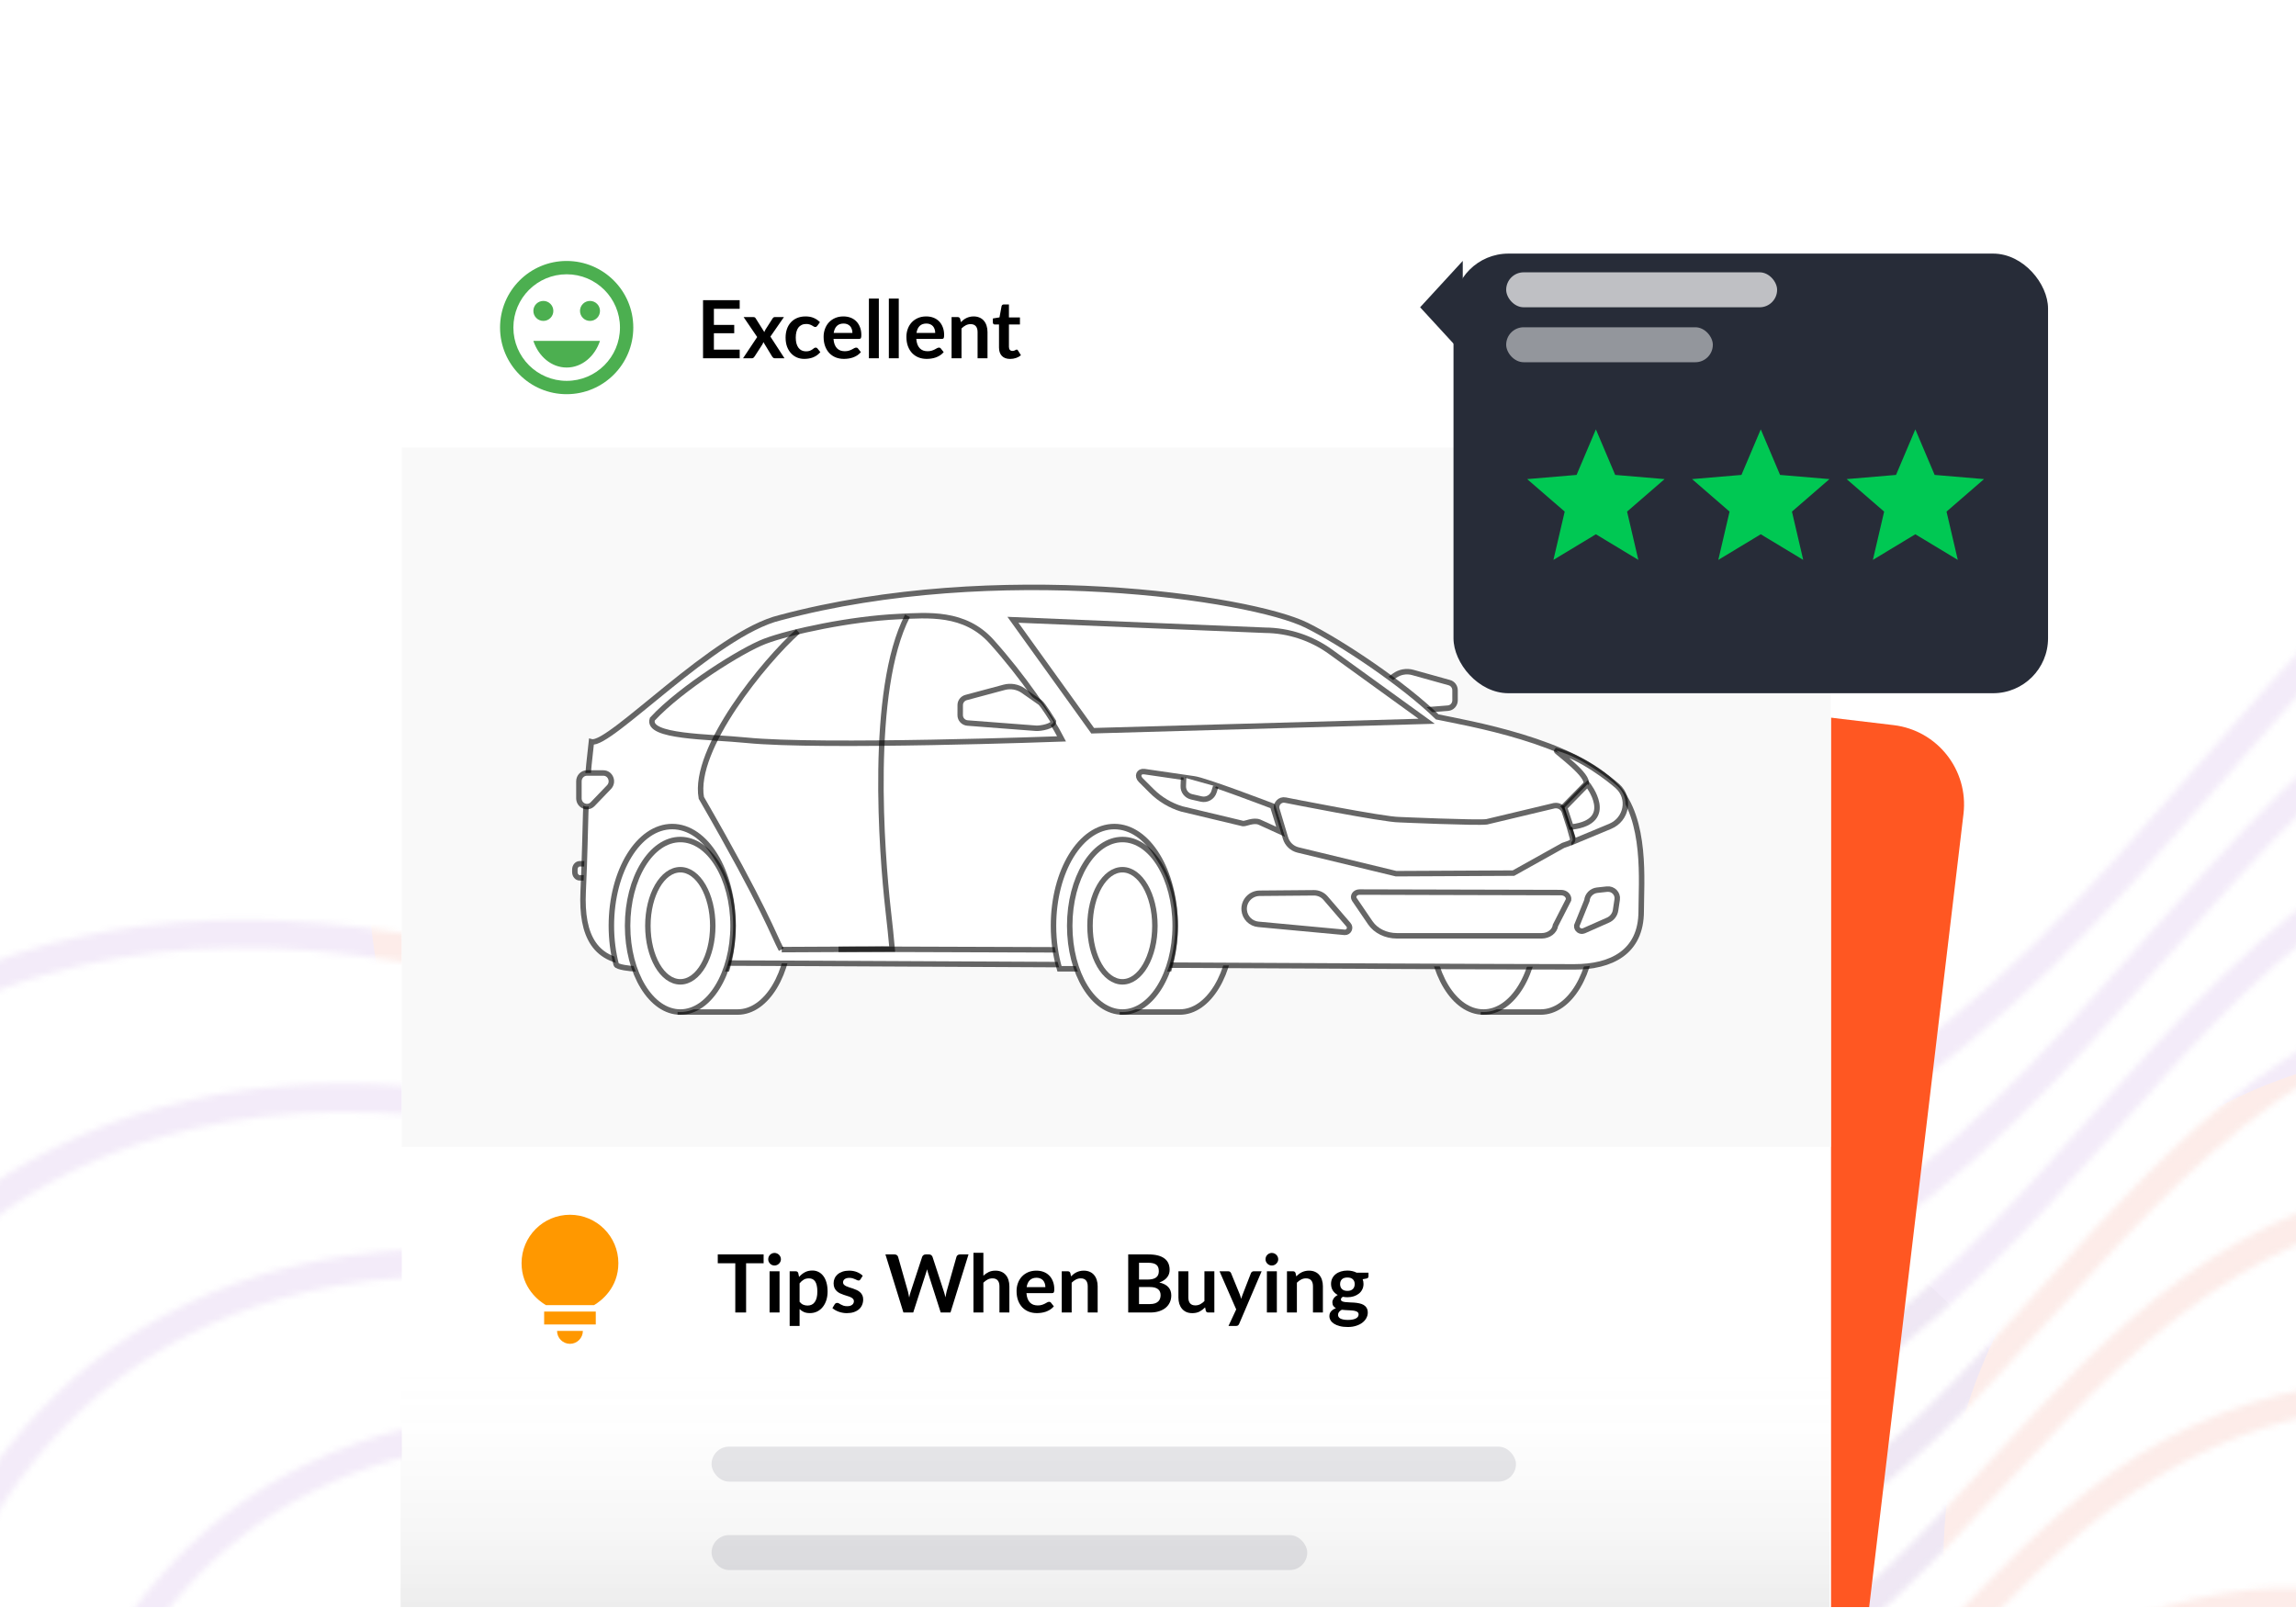 <svg width="384" height="269" viewBox="0 0 384 269" fill="none" xmlns="http://www.w3.org/2000/svg">
<g clip-path="url(#clip0_4936_27519)">
<g opacity="0.1">
<mask id="mask0_4936_27519" style="mask-type:alpha" maskUnits="userSpaceOnUse" x="-74" y="56" width="708" height="572">
<path fill-rule="evenodd" clip-rule="evenodd" d="M213.28 519.49C218.37 529.151 229.974 536.245 242.881 537.64C258.217 539.658 277.338 529.411 287.148 518.32L287.208 518.531L288.755 516.441C289.705 515.182 290.424 514.151 291.315 512.681C295.933 505.062 296.838 496.47 293.739 488.617C290.958 481.474 285.246 475.927 278.062 473.58C269.493 470.739 260.04 472.135 252.629 477.416L251.641 478.12L251.361 478.315C248.401 480.377 245.76 482.218 241.185 483.331C230.28 485.888 219.409 489.623 213.697 499.046C209.778 505.357 209.644 512.679 213.28 519.49ZM255.556 481.075C261.596 476.822 269.621 475.621 276.554 477.919C283.307 480.207 288.096 485.425 290.002 492.622C291.582 498.659 290.659 504.656 287.135 510.471C278.83 524.172 259.175 532.521 250.488 533.269C248.227 533.451 245.835 533.383 243.565 533.115C231.643 531.639 221.953 525.864 217.68 517.633C214.761 512.107 214.909 506.307 217.988 501.228C221.269 495.814 227.811 491.659 236.926 489.276C238.848 488.729 240.398 488.333 241.686 488.061L241.781 488.036C246.18 486.858 248.088 486.347 255.556 481.075Z" fill="url(#paint0_linear_4936_27519)"/>
<path fill-rule="evenodd" clip-rule="evenodd" d="M280.205 537.492C250.123 551.158 222.73 542.331 207.092 529.544C192.146 517.314 185.434 499.989 190.014 485.488C190.697 483.279 191.742 481.092 193.079 478.886C195.145 475.478 197.743 472.273 200.33 469.24L201.35 468.019C201.472 467.899 201.586 467.75 201.706 467.592C201.815 467.45 201.929 467.301 202.058 467.16L202.122 467.082C205.735 462.662 210.732 456.549 226.36 455.93C228.907 455.807 231.162 455.792 233.234 455.779L233.237 455.779L233.244 455.779C233.834 455.775 234.41 455.772 234.973 455.766C242.534 455.928 244.513 455.476 246.518 455.018L246.674 454.982C247.781 454.7 248.887 454.417 250.677 454.243C259.334 453.39 265.51 449.836 271.466 446.339L271.643 446.237C276.475 443.442 281.067 440.787 286.651 439.808C299.978 437.424 310.532 443.317 317.883 457.429C326.21 473.325 325.423 490.982 315.58 507.222C307.923 519.854 295.341 530.578 280.205 537.492ZM205.571 470.162C205.055 470.858 204.58 471.488 203.994 472.146L203.246 473.071C201.518 475.151 199.79 477.23 198.342 479.464L197.856 480.266C192.063 489.823 192.052 500.955 197.951 511.595C206.68 527.445 225.862 538.707 246.888 540.289C266.368 541.645 292.926 529.161 306.058 512.59C308.029 510.11 309.749 507.58 311.248 505.108C320.565 489.736 321.351 474.395 313.501 459.564C307.057 447.198 298.759 442.367 287.524 444.387C282.863 445.193 278.752 447.558 274.319 450.109L273.899 450.35C256.553 460.439 243.379 460.453 232.75 460.464L232.499 460.465C223.645 460.408 216.601 460.455 209.551 465.756C208.194 466.789 207.115 468.177 206.054 469.543C205.955 469.671 205.855 469.799 205.756 469.926L205.654 470.057L205.571 470.162Z" fill="url(#paint1_linear_4936_27519)"/>
<path fill-rule="evenodd" clip-rule="evenodd" d="M180.067 517.177C194.612 535.779 217.896 548.762 242.312 551.852C257.699 553.631 276.357 550.168 293.518 542.229C307.205 535.855 326.295 523.808 339.38 502.221C343.188 495.939 346.264 489.165 348.488 482.101C354.049 464.129 352.511 447.065 343.717 429.932C335.393 413.414 324.6 404.983 311.687 404.833C297.98 404.602 289.025 411.351 281.098 417.328L280.755 417.585C264.64 429.664 259.501 430.58 245.556 431.823C243.003 432.023 241.043 432.014 238.924 431.651C237.559 431.435 236.193 431.218 234.787 431.069L230.9 430.535C212.263 427.326 191.537 426.176 179.917 441.796C179.563 442.225 179.32 442.626 178.996 443.161C178.227 444.431 177.638 445.711 177.049 446.991C176.991 447.11 176.935 447.227 176.879 447.343L176.506 448.118C176.399 448.342 176.291 448.566 176.182 448.793C176.11 448.942 176.037 449.092 175.963 449.246C175.01 451.127 174.108 452.77 173.135 454.374C170.197 459.53 167.704 463.951 166.422 471.623C164.061 486.631 168.849 502.809 180.067 517.177ZM177.113 457.229C177.379 456.751 177.64 456.282 177.872 455.82L177.872 455.819C178.369 454.845 178.866 453.871 179.293 452.859C180.257 450.805 181.221 448.751 182.477 446.679C184.989 442.536 189.123 437.413 198.331 434.724C208.343 431.943 217.733 433.275 227.695 434.743L227.977 434.783C240.734 436.577 253.885 438.427 268.764 431.041C274.358 428.29 278.921 424.887 283.422 421.53L283.753 421.283C289.088 417.267 294.231 413.412 300.24 411.37C308.403 408.552 316.582 408.95 322.786 412.451C334.101 418.941 342.366 435.249 345.52 448.567C349.341 465.105 345.813 482.501 335.038 500.279C333.134 503.42 331.049 506.551 328.672 509.699C310.52 533.935 272.033 550.82 242.886 547.356C217.425 544.137 193.405 529.591 180.264 509.443C170.765 494.863 168.185 479.365 173.002 465.706C173.722 463.599 174.777 461.61 175.812 459.657L175.814 459.655L175.817 459.648C175.996 459.311 176.175 458.974 176.351 458.637C176.595 458.159 176.856 457.69 177.112 457.23L177.113 457.229Z" fill="url(#paint2_linear_4936_27519)"/>
<path fill-rule="evenodd" clip-rule="evenodd" d="M286.094 554.632C314.894 546.321 340.186 529.754 355.416 509.258C358.076 505.641 360.525 501.909 362.794 498.166L363.239 497.431C372.921 481.458 378.422 465.592 379.68 450.244C380.951 434.101 377.609 418.006 369.703 402.341C358.723 380.174 344.704 369.346 327.958 370.117C310.767 370.747 300.728 379.349 290.11 388.448L289.875 388.65C278.473 398.508 266.658 408.585 244.889 409C241.985 409.007 236.578 408.975 232.986 407.801C225.13 405.174 215.184 402.289 196.517 401.291C185.275 400.544 175.233 403.22 167.388 409.064C163.081 412.31 159.212 416.687 156.012 421.967C154.027 425.242 152.271 428.91 150.634 433C142.465 454.349 144.127 479.234 155.48 501.25C167.311 524.33 188.38 542.511 214.823 552.597C222.407 555.52 230.296 557.631 238.35 558.852C252.811 560.923 269.35 559.414 286.094 554.632ZM160.122 424.138C168.224 410.772 179.697 404.962 196.084 405.864C214.098 406.86 223.722 409.657 231.298 412.13C237.589 414.253 256.234 415.596 273.471 406.451C281.057 402.425 287.121 397.205 292.994 392.147L293.208 391.964C299.536 386.554 305.548 381.415 312.926 378.247C323.822 373.545 334.897 373.487 343.346 378.223C358.321 386.547 369.283 408.437 373.48 426.517C378.423 448.305 373.47 471.601 358.846 495.728C356.618 499.404 354.209 503.069 351.549 506.686C337.48 526.038 312.642 542.32 285.1 550.253C268.908 554.894 252.994 556.301 239.145 554.299C231.453 553.098 223.844 551.142 216.652 548.345C159.612 526.691 140.38 472.451 155.249 434.647C156.554 430.641 158.299 427.145 160.122 424.138Z" fill="url(#paint3_linear_4936_27519)"/>
<path fill-rule="evenodd" clip-rule="evenodd" d="M226.575 383.959C231.482 385.588 236.513 386.394 241.709 386.311C270.139 386.173 284.522 372.785 298.371 359.816L298.397 359.792C306.139 352.568 313.461 345.737 323.039 341.035C337.655 333.746 353.685 333.383 365.975 339.963C377.412 346.253 387.077 357.627 395.468 374.806C409.368 402.5 411.696 428.909 402.717 457.922C398.913 469.91 393.348 482.177 386.624 493.271C376.739 509.578 364.434 523.396 351.073 533.246C340.101 541.47 328.049 548.387 315.221 553.808C296.683 561.703 278.292 566.114 260.521 567.034C241.332 567.977 222.695 564.768 205.293 557.515C189.657 551.055 175.478 542.188 163.12 530.936C151.622 520.425 142.182 508.372 135.05 494.826C128.266 482.096 123.898 468.466 122.215 454.263C119.636 434.132 123.776 412.794 133.215 397.222C143.585 380.113 159.691 372.217 181.149 373.859C204.313 375.63 216.325 380.135 225.969 383.752L226.184 383.833L226.575 383.959ZM137.414 399.71C134.659 404.254 132.363 409.586 130.466 415.493C115.896 471.016 148.216 528.978 207.292 553.446C216.098 557.13 225.442 559.773 234.961 561.355C283.514 569.075 345.941 543.256 374.093 503.756C377.118 499.538 379.932 495.205 382.484 490.994C400.875 460.652 407.172 431.589 401.148 404.485C395.868 381.709 382.249 354.17 363.615 344.012C353.02 338.185 338.687 338.68 325.281 345.209C316.376 349.569 309.286 356.173 301.776 363.168L301.752 363.19L300.871 363.998C293.98 370.327 286.834 376.889 277.847 381.946C261.857 390.885 240.057 393.511 224.887 388.288L223.894 387.92C214.675 384.454 203.148 380.165 180.856 378.51C161.458 377.02 146.853 384.138 137.414 399.71Z" fill="url(#paint4_linear_4936_27519)"/>
<path fill-rule="evenodd" clip-rule="evenodd" d="M307.005 330.847C315.513 322.492 324.302 313.862 335.353 308.064C352.45 298.842 372.03 298.025 386.425 305.763C399.937 313.105 411.42 326.726 421.414 347.282C438.086 381.668 440.621 411.132 429.867 445.852C425.235 460.593 418.747 474.847 410.645 488.213L409.957 489.349C399.516 506.42 389.111 520.035 369.294 534.979C329.067 565.075 259.557 590.386 196.085 562.52C161.284 547.393 132.515 521.235 114.949 488.941C103.719 468.418 97.683 446.119 97.604 424.332C97.513 405.035 102.04 386.762 110.466 372.86C114.315 366.511 118.822 361.237 123.935 357.277C135.08 348.614 149.247 344.998 166.102 346.515C192.671 348.818 206.627 354.506 217.803 359.061L218.26 359.247C224.699 361.897 230.58 363.616 238.71 363.631C273.621 363.76 290.531 347.129 306.867 330.983L307.005 330.847ZM383.994 309.773C371.043 302.74 353.744 303.653 337.676 312.104C327.128 317.62 318.961 325.693 310.399 334.262C301.999 342.564 293.367 351.094 282.182 357.508C262.744 368.739 236.542 371.529 218.517 364.378L217.173 363.818L216.945 363.725C205.144 358.92 191.67 353.434 165.739 351.127C157.985 350.338 150.324 350.937 142.898 353.002C131.256 356.312 121.39 364.254 114.341 375.882C100.649 398.472 98.891 432.704 109.804 465.17C123.68 506.485 155.06 539.603 198.165 558.317C269.199 589.45 359.925 552.906 396.87 500.598C400.016 496.18 402.951 491.646 405.706 487.101C421.181 461.571 437.794 422.588 428.968 382.357C424.146 360.369 408.183 322.807 383.994 309.773Z" fill="url(#paint5_linear_4936_27519)"/>
<path fill-rule="evenodd" clip-rule="evenodd" d="M235.67 341.019C228.164 340.901 220.895 339.31 214.075 336.361C213.564 336.125 213.043 335.905 212.521 335.685C211.999 335.465 211.478 335.245 210.966 335.008C197.969 329.286 181.682 322.201 150.945 319.199C131.428 317.288 115.089 321.402 102.259 331.455C96.529 335.968 91.448 341.728 87.316 348.545C69.775 377.483 65.247 430.331 94.736 483.083C104.612 500.9 117.239 517.111 132.357 531.218C183.566 579.161 239.154 584.69 276.706 580.925C306.738 577.836 337.134 567.818 364.714 551.797C389.694 537.286 410.754 518.749 424.019 499.488L424.534 498.792C427.691 494.201 430.708 489.533 433.503 484.922C452.097 454.246 472.103 407.504 461.565 359.293C458.83 346.828 454.167 333.838 447.37 319.585C435.815 295.587 422.543 279.823 406.845 271.457C397.893 266.624 387.702 264.762 376.562 265.854C347.877 268.881 332.276 284.896 315.857 301.798L315.848 301.806C296.796 321.355 277.236 341.425 235.67 341.019ZM404.374 275.534C419.119 283.465 431.711 298.498 442.889 321.576C449.597 335.513 454.1 348.148 456.747 360.296C466.939 407.07 447.441 452.666 429.252 482.673C426.214 487.686 422.995 492.688 419.525 497.641C381.262 552.432 294.896 587.185 226.938 575.21C180.96 566.946 138.161 538.775 109.49 497.791C82.946 459.936 72.691 415.889 81.273 377.034C83.623 366.831 87.121 357.973 91.618 350.554L91.658 350.487C99.274 337.923 109.925 329.612 123.198 325.772C131.259 323.432 140.487 322.715 150.512 323.772C180.455 326.695 196.211 333.577 208.927 339.144C209.474 339.4 210.013 339.63 210.552 339.859C211.091 340.089 211.63 340.319 212.177 340.575C226.699 346.868 246.454 347.306 266.438 341.81C290.239 334.945 304.869 319.919 318.991 305.415L319.005 305.4L319.395 305.001C329.105 295.064 338.26 285.694 350.171 279.142C368.761 268.692 389.137 267.333 404.374 275.534Z" fill="url(#paint6_linear_4936_27519)"/>
<path fill-rule="evenodd" clip-rule="evenodd" d="M410.297 231.652C416.151 232.644 421.911 234.563 427.143 237.352C437.047 242.62 446.306 250.652 454.788 261.198C461.371 269.631 467.414 279.726 473.286 291.955C481.078 308.27 486.356 323.024 489.455 337.204C501.318 392.025 478.468 445.312 457.2 480.399C453.768 485.907 450.144 491.578 446.35 497.066C431.375 518.683 407.702 539.526 379.528 555.756C348.492 573.619 314.171 584.865 280.35 588.186C237.761 592.39 174.902 585.892 117.072 531.277C100.073 515.335 85.868 497.097 74.605 477.092C59.545 450.542 50.836 421.693 49.41 393.641C48.09 368.499 52.773 344.876 62.604 327.114C63.182 326.006 63.789 325.004 64.437 323.934C68.65 316.984 74.086 310.794 80.553 305.528C87.764 299.959 96.305 295.745 105.3 293.563C114.626 291.296 124.899 290.707 135.898 291.855C170.552 295.496 188.652 303.756 203.153 310.394C203.935 310.738 204.692 311.09 205.44 311.437C206.245 311.81 207.04 312.179 207.846 312.529C216.39 316.337 224.33 318.208 232.671 318.339C280.864 319.089 303.032 295.636 324.463 272.936L324.537 272.858C342.941 253.438 360.399 235.015 392.793 231.205C398.605 230.569 404.513 230.699 410.297 231.652ZM424.753 241.295C407.12 231.955 383.888 233.703 362.455 246.066C348.821 253.895 338.51 264.888 327.612 276.539C311.665 293.433 295.213 310.851 267.892 318.728C257.135 321.813 245.541 323.19 232.558 323.001C218.852 322.77 209.326 318.422 202.376 315.225L201.213 314.674L201.002 314.578C186.748 308.072 168.978 299.962 135.354 296.457C105.462 293.296 82.299 303.727 68.486 326.516C63.098 335.405 59.118 346.138 56.599 358.475C37.719 452.44 120.068 563.222 223.016 582.142C309.999 598.076 404.522 549.094 442.291 494.655C446.004 489.301 449.547 483.765 452.828 478.351C473.691 443.932 496.185 391.697 484.596 338.274C481.586 324.411 476.398 309.973 468.764 294.013C456.025 267.492 441.644 250.317 424.753 241.295Z" fill="url(#paint7_linear_4936_27519)"/>
<path fill-rule="evenodd" clip-rule="evenodd" d="M195.689 285.973C197.695 286.986 199.6 287.856 201.505 288.725C211.523 293.343 220.135 295.495 229.671 295.66C284.526 296.687 309.222 269.99 333.07 244.075L333.268 243.86C353.608 221.838 372.853 201.001 409.105 196.422C415.651 195.655 422.212 195.788 428.72 196.783C435.367 197.854 441.769 199.949 447.633 203.085C458.771 208.942 469.16 218.042 478.46 230.017C485.852 239.429 492.583 250.705 499.191 264.498C507.909 282.836 513.871 299.393 517.264 315.249C530.493 376.614 504.718 436.579 480.776 476.077L480.655 476.277C477.049 482.225 473.153 488.191 469.075 494.147C446.38 527.113 407.34 556.793 362.061 575.467C351.81 579.721 341.231 583.438 330.544 586.561C291.942 597.769 253.06 600.179 218.008 593.646C176.932 585.939 135.631 563.939 101.595 531.499C82.896 513.73 66.931 493.456 54.353 471.301C42.351 450.354 33.713 427.871 28.798 404.494C24.071 381.578 23.512 359.349 27.246 338.68C29.558 325.605 33.411 314.001 38.754 304.107C39.534 302.665 40.315 301.223 41.166 299.819C45.824 292.133 51.765 285.42 58.806 279.668C66.795 273.279 76.414 268.677 86.515 266.212C96.948 263.663 108.417 263.108 120.711 264.434C159.259 268.741 179.379 278.258 195.573 285.918L195.689 285.973ZM464.986 491.631C469.024 485.742 472.961 479.71 476.566 473.761C500.062 434.999 525.33 376.18 512.375 316.214C509.031 300.741 503.268 284.473 494.64 266.45C480.298 236.553 464.099 217.13 445.133 207.056C425.214 196.548 398.904 198.743 374.809 213.028C359.811 221.966 348.403 234.288 336.291 247.37L335.916 247.776C311.543 274.123 286.317 301.393 229.419 300.244C214.348 299.97 203.814 294.984 194.514 290.582L194.492 290.572L193.399 290.06L193.255 289.992C177.486 282.566 157.788 273.289 120.127 269.102C86.639 265.39 60.718 276.977 45.162 302.641C38.964 312.866 34.514 325.3 31.986 339.504C16.436 426.123 77.298 528.83 170.539 573.334C217.154 595.672 271.879 598.766 328.664 582.409C385.449 566.052 437.698 531.249 464.986 491.631Z" fill="url(#paint8_linear_4936_27519)"/>
<path fill-rule="evenodd" clip-rule="evenodd" d="M195.165 264.922C203.307 268.775 213.438 272.743 226.451 273.037C288.037 274.38 315.503 244.038 342.081 214.545L342.242 214.367C364.538 189.745 385.644 166.436 425.236 161.629C432.446 160.693 439.771 160.8 446.962 161.903C454.403 163.054 461.406 165.391 467.943 168.807C480.273 175.321 491.803 185.315 502.072 198.625C510.233 209.084 517.681 221.645 524.996 236.896C534.639 257.258 541.176 275.645 544.973 293.149C551.937 325.494 549.722 360.633 538.365 397.428C530.835 421.891 519.352 446.854 504.282 471.716C487.795 498.916 472.295 519.086 442.029 542.007C421.143 557.789 398.18 570.825 373.733 580.906C362.586 585.558 351.041 589.635 339.357 593.012C296.358 605.455 253.033 608.095 213.976 600.607C169.135 592.166 123.816 567.689 86.299 531.73C65.678 512.193 48.136 489.892 34.17 465.548C20.812 442.519 11.149 417.868 5.4 392.162C-0.16 366.916 -1.091 342.523 2.593 319.776C5.003 305.15 9.124 292.179 14.944 281.033L15.053 280.835C15.997 279.129 16.907 277.485 17.883 275.876C23.149 267.188 29.605 259.778 37.059 253.808C45.926 246.743 56.592 241.648 67.759 238.967C79.259 236.202 92.004 235.548 105.554 237.118C148.023 242.054 170.161 252.792 187.96 261.427L188.297 261.59C190.372 262.642 192.839 263.82 195.165 264.922ZM387.164 179.989C370.555 190.104 357.918 204.006 344.614 218.7L344.608 218.707C317.73 248.388 289.991 279.021 226.279 277.488C209.709 277.197 197.948 271.442 187.561 266.354L186.257 265.726C168.721 257.152 146.813 246.53 104.869 241.642C90.526 239.992 77.257 240.893 65.463 244.299C46.937 249.705 32.323 261.005 21.952 278.114C14.822 289.877 9.932 304.118 7.262 320.561C-8.095 415.662 59.581 528.889 161.29 578.406C212.355 603.28 274.915 607.03 337.507 588.965C400.099 570.9 457.661 532.425 487.642 488.674C491.922 482.384 496.062 476.017 499.91 469.668C526.201 426.294 554.435 360.73 540.125 294.048C536.487 276.898 530.039 258.828 520.485 238.782C504.612 205.547 486.624 183.982 465.512 172.817C439.267 159.008 407.843 167.48 387.164 179.989Z" fill="url(#paint9_linear_4936_27519)"/>
<path fill-rule="evenodd" clip-rule="evenodd" d="M-18.178 379.819C-11.666 407.817 -0.949 434.74 13.807 459.786C29.159 486.318 48.32 510.578 70.781 532.019C104.467 564.266 141.211 587.146 179.942 599.802C216.857 611.905 256.939 615.233 299.061 609.793C315.643 607.595 332.16 604.114 348.2 599.568C374.968 591.833 400.776 580.896 424.827 567.3C437.1 560.326 448.995 552.432 460.199 543.98C470.91 535.879 481.091 526.953 490.442 517.392C498.591 509.042 506.159 500.105 512.816 490.666L514.455 488.271C519.019 481.513 523.443 474.678 527.575 467.861L527.696 467.661C533.449 458.171 538.769 448.621 543.536 439.213C552.32 421.944 559.7 403.903 565.434 385.492C577.923 345.131 580.344 306.719 572.741 271.261C568.65 252.08 561.429 231.891 550.791 209.467C542.81 192.691 534.603 178.911 525.673 167.406C514.395 152.828 501.805 141.805 488.241 134.702C481.073 130.939 473.317 128.455 465.263 127.234C457.349 126.09 449.33 126.047 441.427 127.047C426.313 128.983 410.932 134.604 396.923 143.207C378.26 154.656 363.86 170.827 349.87 186.537L349.601 186.84C320.982 218.935 291.409 252.101 223.411 250.425C209.313 250.068 198.44 245.782 188.895 241.156C186.288 239.901 183.681 238.645 180.974 237.246C161.513 227.524 137.23 215.418 90.466 209.84C75.622 208.093 61.68 208.713 48.963 211.789C36.619 214.714 24.976 220.341 15.232 228.081C7.202 234.537 0.241 242.472 -5.43 251.828C-6.646 253.833 -7.831 255.944 -8.947 258.092C-15.275 270.385 -19.704 284.791 -22.03 300.977C-25.774 325.83 -24.431 352.321 -18.178 379.819ZM399.548 147.057C422.285 133.006 456.97 123.475 485.921 138.684C509.108 150.9 528.955 174.646 546.391 211.324C556.869 233.394 564.002 253.267 568.004 272.131C583.651 345.251 552.532 417.427 523.648 465.078C519.476 471.962 515.012 478.864 510.407 485.688C477.804 533.611 414.94 575.586 346.361 595.349C277.118 615.281 208.129 611.025 152.082 583.411C41.974 528.92 -32.476 405.105 -17.35 301.591C-14.683 283.453 -9.293 267.615 -1.393 254.583C10.031 235.736 26.249 223.179 46.767 217.265C59.708 213.51 74.214 212.576 89.742 214.432C132.327 219.494 155.353 229.662 178.894 241.449L179.917 241.922C192.339 248.13 205.223 254.502 223.269 254.981C293.577 256.753 323.924 222.738 353.221 189.839C367.637 173.618 381.346 158.255 399.548 147.057Z" fill="url(#paint10_linear_4936_27519)"/>
<path fill-rule="evenodd" clip-rule="evenodd" d="M-41.616 367.554C-34.649 396.96 -22.836 426.09 -6.527 454.129C10.182 482.743 30.992 509.069 55.263 532.307C80.355 556.353 109.132 576.634 140.623 592.437C164.796 604.572 191.247 612.791 219.126 616.806C245.96 620.691 274.158 620.782 303.067 617.075C321.258 614.692 339.424 610.96 357.025 605.846C386.046 597.479 413.868 585.69 439.955 570.896C453.245 563.324 466.199 554.764 478.391 545.607C490.02 536.764 501.049 527.057 511.207 516.782C520.789 506.992 529.552 496.394 537.191 485.18C542.109 477.993 546.746 470.651 551.161 463.367L551.242 463.233C557.603 452.74 563.461 442.15 568.725 431.767C578.259 412.951 586.32 393.324 592.554 373.316C606.105 329.352 608.772 287.6 600.561 249.134C596.106 228.238 588.31 206.218 576.707 181.837C567.989 163.498 559.095 148.537 549.425 136.091C543.962 128.898 537.743 122.181 530.978 116.055C524.283 109.968 516.771 104.767 508.661 100.396C500.862 96.285 492.463 93.627 483.615 92.326C475.019 91.074 466.306 91.094 457.668 92.226C441.197 94.396 424.436 100.594 409.207 110.13C389.015 122.747 373.45 140.368 358.342 157.472L357.942 157.925C326.894 193.111 294.746 229.543 220.201 227.63C205.742 227.253 194.636 223.195 182.384 217.17C180.839 216.418 179.284 215.634 177.673 214.821C176.347 214.152 174.982 213.464 173.551 212.758L173.481 212.719C152.307 201.966 125.96 188.636 75.028 182.37C59.541 180.447 44.987 180.998 31.658 184.005C18.741 186.793 6.374 192.378 -4.163 200.039C-13.985 207.291 -22.41 216.56 -29.134 227.654C-30.228 229.458 -31.292 231.368 -32.316 233.211C-39.687 247.069 -44.607 263.522 -47.075 281.947C-50.377 309.003 -48.632 337.765 -41.616 367.554ZM-24.117 229.255C-18.122 219.363 -10.323 210.82 -0.915 203.786C7.495 197.629 16.933 193.017 27.097 190.14C41.477 186.018 57.48 184.928 74.625 187.049C124.593 193.184 150.475 206.31 171.277 216.859L171.401 216.922L171.612 217.038L172.002 217.235C187.456 225.029 200.828 231.773 220.159 232.329C297.044 234.272 329.816 197.096 361.539 161.11L361.606 161.034C377.246 143.258 392.097 126.474 411.902 114.018C436.767 98.464 474.572 87.798 506.301 104.445C531.633 117.752 553.229 143.707 572.266 183.761C583.74 207.893 591.447 229.597 595.783 250.071C612.756 329.801 578.752 408.588 547.154 460.717C542.739 468.002 537.95 475.438 533.103 482.664C497.848 534.653 429.67 580.3 355.215 601.732C304.749 616.307 253.464 619.114 206.847 610.053C184.577 605.737 163.005 598.419 142.873 588.417C22.241 528.137 -57.209 396.673 -42.004 282.686C-39.306 262.338 -33.434 244.626 -24.603 230.057L-24.117 229.255Z" fill="url(#paint11_linear_4936_27519)"/>
<path fill-rule="evenodd" clip-rule="evenodd" d="M501.957 57.59C492.637 56.297 483.201 56.276 473.899 57.577C456.071 59.98 438 66.795 421.591 77.198C411.723 83.445 402.079 91.329 392.014 101.299C383.159 110.049 374.791 119.689 366.736 128.969L366.71 128.999L366.637 129.082C333.126 167.556 298.522 207.285 217.272 204.989C197.514 204.41 183.806 197.363 166.522 188.477L166.269 188.347L166.215 188.319C143.406 176.578 115.036 161.974 60.052 155.064C43.339 153.003 27.479 153.548 13.123 156.703C-0.859 159.707 -14.273 165.786 -25.688 174.122C-36.126 181.927 -45.026 191.825 -52.156 203.588C-53.452 205.726 -54.718 207.971 -55.915 210.253C-63.764 225.363 -69.022 243.145 -71.448 263.197C-73.226 278.17 -73.569 293.398 -72.483 308.43C-71.33 324.124 -68.801 339.861 -65.084 355.183C-61.189 371.137 -56.018 386.991 -49.718 402.218C-43.199 418.011 -35.463 433.493 -26.849 448.299C-8.643 479.074 13.786 507.359 39.867 532.395C66.799 558.344 97.578 580.261 131.374 597.509C184.28 624.287 247.267 633.35 313.548 623.552C331.207 620.966 348.872 617.136 365.989 612.202L374.201 609.767C393.715 603.657 412.884 596.109 431.266 587.237C449.124 578.612 466.415 568.606 482.617 557.466C498.133 546.84 512.82 534.956 526.237 521.928C538.835 509.787 550.133 496.395 559.928 482.088C565.129 474.434 570.119 466.663 574.818 458.911C581.786 447.416 588.252 435.822 593.943 424.427C604.258 404.169 612.859 382.879 619.703 361.246C634.346 313.783 637.301 268.625 628.41 227.112C623.621 204.607 615.181 180.717 602.582 154.274C593.158 134.477 583.546 118.231 573.108 104.738C567.134 96.997 560.516 89.704 553.2 83.097C545.955 76.529 537.781 70.875 529.111 66.196C520.599 61.871 511.528 58.933 501.957 57.59ZM-47.459 205.101C-41.059 194.541 -32.715 185.407 -22.731 177.887C-13.595 171.149 -3.331 166.1 7.718 162.998C23.355 158.498 40.666 157.413 59.356 159.761C113.451 166.519 141.472 180.948 163.898 192.568C181.863 201.824 196.069 209.101 217.079 209.784C254.689 210.862 285.837 203.308 312.295 186.669C335.603 172.093 352.967 152.144 369.779 132.83L370.202 132.344L370.788 131.673C387.434 112.589 403.204 94.508 424.205 81.219C451.086 64.19 492.123 52.361 526.629 70.445C554.107 84.843 577.491 112.94 598.13 156.37C610.53 182.526 618.851 205.993 623.621 228.221C642.03 314.533 604.991 400.027 570.719 456.567C566.02 464.32 560.989 472.157 555.747 479.879C517.203 536.832 446.161 584.735 365.567 607.96C281.914 631.908 199.513 626.783 133.664 593.422C4.434 527.88 -81.7 386.145 -66.686 263.677C-63.899 241.328 -57.627 221.876 -47.946 205.903L-47.459 205.101Z" fill="url(#paint12_linear_4936_27519)"/>
</mask>
<g mask="url(#mask0_4936_27519)">
<g filter="url(#filter0_f_4936_27519)">
<circle cx="290.157" cy="270.844" r="330.68" transform="rotate(121.535 290.157 270.844)" fill="#8736C1"/>
<circle cx="268.676" cy="274.867" r="80.644" transform="rotate(121.535 268.676 274.867)" fill="#570A8E"/>
<circle cx="168.877" cy="315.033" r="80.644" transform="rotate(121.535 168.877 315.033)" fill="#E6401F"/>
<circle cx="359.654" cy="375.966" r="80.644" transform="rotate(121.535 359.654 375.966)" fill="#E6401F"/>
<circle cx="410.698" cy="261.06" r="85.66" transform="rotate(121.535 410.698 261.06)" fill="#E6401F"/>
<circle cx="-63.106" cy="311.663" r="85.66" transform="rotate(121.535 -63.106 311.663)" fill="#8736C1"/>
<circle cx="176.419" cy="142.652" r="114.986" transform="rotate(121.535 176.419 142.652)" fill="#E6401F"/>
<circle cx="534.908" cy="135.373" r="114.986" transform="rotate(121.535 534.908 135.373)" fill="#E6401F"/>
<circle cx="530.245" cy="165.107" r="120.388" transform="rotate(121.535 530.245 165.107)" fill="#E6401F"/>
</g>
</g>
</g>
<path d="M101.869 114.586C99.087 105.362 106.68 96.312 116.248 97.45L316.69 121.282C324.022 122.153 329.26 128.804 328.388 136.136L307.571 311.216C306.699 318.548 300.049 323.785 292.717 322.914L168.635 308.161C163.355 307.533 158.948 303.836 157.413 298.745L101.869 114.586Z" fill="#FF5722"/>
<path d="M232.491 116.693C232.491 106.848 240.472 98.867 250.317 98.867H266.472C276.317 98.867 284.298 106.848 284.298 116.693V287.714H232.491V116.693Z" fill="url(#paint13_linear_4936_27519)"/>
<g filter="url(#filter1_d_4936_27519)">
<g clip-path="url(#clip1_4936_27519)">
<rect x="67.2" y="27.84" width="239.04" height="256.32" rx="9.194" fill="white"/>
<rect x="67.2" y="67.949" width="238.983" height="116.985" fill="#F9F9F9"/>
<path fill-rule="evenodd" clip-rule="evenodd" d="M257.691 133.523C262.511 133.523 266.418 139.982 266.418 147.95C266.418 155.917 262.511 162.376 257.691 162.376H248.102V133.523H257.691Z" fill="white"/>
<path fill-rule="evenodd" clip-rule="evenodd" d="M257.691 133.523C262.511 133.523 266.418 139.982 266.418 147.95C266.418 155.917 262.511 162.376 257.691 162.376H248.102V133.523H257.691Z" stroke="black" stroke-opacity="0.6" stroke-width="0.915"/>
<path fill-rule="evenodd" clip-rule="evenodd" d="M239.284 147.95C239.284 155.917 243.233 162.376 248.104 162.376C252.974 162.376 256.922 155.917 256.922 147.95C256.922 139.982 252.974 133.523 248.104 133.523C243.233 133.523 239.284 139.982 239.284 147.95Z" fill="white"/>
<path fill-rule="evenodd" clip-rule="evenodd" d="M239.284 147.95C239.284 155.917 243.233 162.376 248.104 162.376C252.974 162.376 256.922 155.917 256.922 147.95C256.922 139.982 252.974 133.523 248.104 133.523C243.233 133.523 239.284 139.982 239.284 147.95Z" stroke="black" stroke-opacity="0.6" stroke-width="0.915"/>
<path fill-rule="evenodd" clip-rule="evenodd" d="M197.316 133.523C202.135 133.523 206.042 139.982 206.042 147.95C206.042 155.917 202.135 162.376 197.316 162.376H187.726V133.523H197.316Z" fill="white"/>
<path fill-rule="evenodd" clip-rule="evenodd" d="M197.316 133.523C202.135 133.523 206.042 139.982 206.042 147.95C206.042 155.917 202.135 162.376 197.316 162.376H187.726V133.523H197.316Z" stroke="black" stroke-opacity="0.6" stroke-width="0.915"/>
<path fill-rule="evenodd" clip-rule="evenodd" d="M96.947 137.582H98.054C98.498 137.582 98.857 138.012 98.857 138.542V138.97C98.857 139.499 98.498 139.929 98.054 139.929H96.947C96.503 139.929 96.144 139.499 96.144 138.97V138.542C96.144 138.012 96.503 137.582 96.947 137.582Z" fill="white"/>
<path fill-rule="evenodd" clip-rule="evenodd" d="M96.947 137.582H98.054C98.498 137.582 98.857 138.012 98.857 138.542V138.97C98.857 139.499 98.498 139.929 98.054 139.929H96.947C96.503 139.929 96.144 139.499 96.144 138.97V138.542C96.144 138.012 96.503 137.582 96.947 137.582Z" stroke="black" stroke-opacity="0.6" stroke-width="0.915"/>
<path fill-rule="evenodd" clip-rule="evenodd" d="M242.406 107.285L236.28 105.578C235.228 105.285 234.102 105.49 233.213 106.136L230.509 108.102C230.056 108.431 229.787 108.964 229.787 109.534V111.119C229.787 111.883 230.422 112.485 231.165 112.426L242.173 111.55C242.841 111.497 243.356 110.926 243.354 110.241L243.351 108.547C243.349 107.957 242.962 107.44 242.406 107.285Z" fill="white"/>
<path fill-rule="evenodd" clip-rule="evenodd" d="M242.406 107.285L236.28 105.578C235.228 105.285 234.102 105.49 233.213 106.136L230.509 108.102C230.056 108.431 229.787 108.964 229.787 109.534V111.119C229.787 111.883 230.422 112.485 231.165 112.426L242.173 111.55C242.841 111.497 243.356 110.926 243.354 110.241L243.351 108.547C243.349 107.957 242.962 107.44 242.406 107.285Z" stroke="black" stroke-opacity="0.6" stroke-width="0.915"/>
<path fill-rule="evenodd" clip-rule="evenodd" d="M123.371 133.523C128.192 133.523 132.099 139.982 132.099 147.95C132.099 155.917 128.192 162.376 123.371 162.376H113.782V133.523H123.371Z" fill="white"/>
<path fill-rule="evenodd" clip-rule="evenodd" d="M123.371 133.523C128.192 133.523 132.099 139.982 132.099 147.95C132.099 155.917 128.192 162.376 123.371 162.376H113.782V133.523H123.371Z" stroke="black" stroke-opacity="0.6" stroke-width="0.915"/>
<path fill-rule="evenodd" clip-rule="evenodd" d="M97.533 142.25C98.116 129.485 97.627 128.225 98.91 117.179C101.95 117.987 119.498 99.053 130.481 96.416C166.582 86.762 209.124 93.041 218.5 97.674C224.331 100.554 234.872 107.619 240.366 113.012C245.194 114.034 263.221 116.999 270.384 124.711C275.455 130.171 274.486 140.611 274.486 145.508C274.486 152.423 269.399 154.82 263.334 154.82C241.64 154.82 127.147 154.142 106.554 154.142C99.48 154.142 97.195 149.637 97.533 142.25Z" fill="white"/>
<path fill-rule="evenodd" clip-rule="evenodd" d="M97.533 142.25C98.116 129.485 97.627 128.225 98.91 117.179C101.95 117.987 119.498 99.053 130.481 96.416C166.582 86.762 209.124 93.041 218.5 97.674C224.331 100.554 234.872 107.619 240.366 113.012C245.194 114.034 263.221 116.999 270.384 124.711C275.455 130.171 274.486 140.611 274.486 145.508C274.486 152.423 269.399 154.82 263.334 154.82C241.64 154.82 127.147 154.142 106.554 154.142C99.48 154.142 97.195 149.637 97.533 142.25Z" stroke="black" stroke-opacity="0.6" stroke-width="0.915"/>
<path fill-rule="evenodd" clip-rule="evenodd" d="M165.85 100.426C171.012 106.173 175.623 112.918 177.551 116.691C177.551 116.691 137.311 118.175 124.84 116.917C118.586 116.286 108.075 116.413 109.104 113.382C113.903 108.193 124.104 101.812 127.928 100.366C132.215 98.743 142.302 96.598 150.239 96.233C155.157 96.006 161.332 95.396 165.85 100.426Z" fill="white"/>
<path fill-rule="evenodd" clip-rule="evenodd" d="M165.85 100.426C171.012 106.173 175.623 112.918 177.551 116.691C177.551 116.691 137.311 118.175 124.84 116.917C118.586 116.286 108.075 116.413 109.104 113.382C113.903 108.193 124.104 101.812 127.928 100.366C132.215 98.743 142.302 96.598 150.239 96.233C155.157 96.006 161.332 95.396 165.85 100.426Z" stroke="black" stroke-opacity="0.6" stroke-width="0.915"/>
<path fill-rule="evenodd" clip-rule="evenodd" d="M270.529 124.604C272.74 126.599 272.061 130.165 269.289 131.318L263.249 133.831V133.828L262.451 131.437L261.37 128.189L265.211 124.27C266.003 122.909 260.191 118.779 260.316 118.674C264.501 119.707 269.309 123.525 270.488 124.568C270.502 124.58 270.515 124.592 270.529 124.604Z" fill="white"/>
<path fill-rule="evenodd" clip-rule="evenodd" d="M270.529 124.604C272.74 126.599 272.061 130.165 269.289 131.318L263.249 133.831V133.828L262.451 131.437L261.37 128.189L265.211 124.27C266.003 122.909 260.191 118.779 260.316 118.674C264.501 119.707 269.309 123.525 270.488 124.568C270.502 124.58 270.515 124.592 270.529 124.604Z" stroke="black" stroke-opacity="0.6" stroke-width="0.915"/>
<path fill-rule="evenodd" clip-rule="evenodd" d="M161.577 109.772L167.944 108.065C169.037 107.771 170.207 107.976 171.131 108.623L173.94 110.588C174.411 110.917 176.194 113.806 176.194 113.806C176.194 114.569 174.031 114.971 173.258 114.912L161.819 114.036C161.125 113.983 160.59 113.412 160.591 112.726L160.595 111.033C160.597 110.443 160.999 109.927 161.577 109.772Z" fill="white"/>
<path fill-rule="evenodd" clip-rule="evenodd" d="M161.577 109.772L167.944 108.065C169.037 107.771 170.207 107.976 171.131 108.623L173.94 110.588C174.411 110.917 176.194 113.806 176.194 113.806C176.194 114.569 174.031 114.971 173.258 114.912L161.819 114.036C161.125 113.983 160.59 113.412 160.591 112.726L160.595 111.033C160.597 110.443 160.999 109.927 161.577 109.772Z" stroke="black" stroke-opacity="0.6" stroke-width="0.915"/>
<path fill-rule="evenodd" clip-rule="evenodd" d="M106.22 155.14C105.41 155.14 103.167 154.853 103.058 154.435C102.538 152.441 102.25 150.248 102.25 147.946C102.25 138.783 106.806 131.355 112.425 131.355C118.046 131.355 122.602 138.783 122.602 147.946C122.602 150.524 122.241 152.964 121.597 155.14H106.22Z" fill="white"/>
<path fill-rule="evenodd" clip-rule="evenodd" d="M106.22 155.14C105.41 155.14 103.167 154.853 103.058 154.435C102.538 152.441 102.25 150.248 102.25 147.946C102.25 138.783 106.806 131.355 112.425 131.355C118.046 131.355 122.602 138.783 122.602 147.946C122.602 150.524 122.241 152.964 121.597 155.14H106.22Z" stroke="black" stroke-opacity="0.6" stroke-width="0.915"/>
<path fill-rule="evenodd" clip-rule="evenodd" d="M104.963 147.95C104.963 155.917 108.912 162.376 113.783 162.376C118.653 162.376 122.602 155.917 122.602 147.95C122.602 139.982 118.653 133.523 113.783 133.523C108.912 133.523 104.963 139.982 104.963 147.95Z" fill="white"/>
<path fill-rule="evenodd" clip-rule="evenodd" d="M104.963 147.95C104.963 155.917 108.912 162.376 113.783 162.376C118.653 162.376 122.602 155.917 122.602 147.95C122.602 139.982 118.653 133.523 113.783 133.523C108.912 133.523 104.963 139.982 104.963 147.95Z" stroke="black" stroke-opacity="0.6" stroke-width="0.915"/>
<path fill-rule="evenodd" clip-rule="evenodd" d="M108.355 147.949C108.355 153.128 110.784 157.326 113.782 157.326C116.779 157.326 119.209 153.128 119.209 147.949C119.209 142.77 116.779 138.572 113.782 138.572C110.784 138.572 108.355 142.77 108.355 147.949Z" fill="white"/>
<path fill-rule="evenodd" clip-rule="evenodd" d="M108.355 147.949C108.355 153.128 110.784 157.326 113.782 157.326C116.779 157.326 119.209 153.128 119.209 147.949C119.209 142.77 116.779 138.572 113.782 138.572C110.784 138.572 108.355 142.77 108.355 147.949Z" stroke="black" stroke-opacity="0.6" stroke-width="0.915"/>
<path fill-rule="evenodd" clip-rule="evenodd" d="M197.643 128.406L207.886 130.854C208.323 130.915 209.627 130.197 210.636 130.612L214.184 132.229L212.856 127.932C212.856 127.932 201.499 123.58 199.673 123.37L191.377 122.161C190.465 122.056 190.117 122.906 190.794 123.583L192.626 125.414C194.004 126.791 195.773 127.846 197.643 128.406Z" fill="white"/>
<path fill-rule="evenodd" clip-rule="evenodd" d="M197.643 128.406L207.886 130.854C208.323 130.915 209.627 130.197 210.636 130.612L214.184 132.229L212.856 127.932C212.856 127.932 201.499 123.58 199.673 123.37L191.377 122.161C190.465 122.056 190.117 122.906 190.794 123.583L192.626 125.414C194.004 126.791 195.773 127.846 197.643 128.406Z" stroke="black" stroke-opacity="0.6" stroke-width="0.915"/>
<path d="M130.742 151.936L149.216 151.847C149.049 149.88 148.794 147.591 148.522 145.171C147.486 135.938 145.347 108.548 151.772 96.109" stroke="black" stroke-opacity="0.6" stroke-width="0.915"/>
<path d="M140.24 151.891L147.179 151.875L176.873 151.973" stroke="black" stroke-opacity="0.6" stroke-width="0.915"/>
<path d="M133.455 98.719C127.944 103.625 115.827 118.349 117.296 126.547C128.019 145.148 129.352 149.498 130.667 151.935" stroke="black" stroke-opacity="0.6" stroke-width="0.915"/>
<path fill-rule="evenodd" clip-rule="evenodd" d="M177.198 155.14C176.555 152.964 176.194 150.524 176.194 147.946C176.194 138.783 180.751 131.355 186.371 131.355C191.991 131.355 196.546 138.783 196.546 147.946C196.546 150.524 196.186 152.964 195.542 155.14H177.198Z" fill="white"/>
<path fill-rule="evenodd" clip-rule="evenodd" d="M177.198 155.14C176.555 152.964 176.194 150.524 176.194 147.946C176.194 138.783 180.751 131.355 186.371 131.355C191.991 131.355 196.546 138.783 196.546 147.946C196.546 150.524 196.186 152.964 195.542 155.14H177.198Z" stroke="black" stroke-opacity="0.6" stroke-width="0.915"/>
<path fill-rule="evenodd" clip-rule="evenodd" d="M178.908 147.95C178.908 155.917 182.856 162.376 187.727 162.376C192.597 162.376 196.546 155.917 196.546 147.95C196.546 139.982 192.597 133.523 187.727 133.523C182.856 133.523 178.908 139.982 178.908 147.95Z" fill="white"/>
<path fill-rule="evenodd" clip-rule="evenodd" d="M178.908 147.95C178.908 155.917 182.856 162.376 187.727 162.376C192.597 162.376 196.546 155.917 196.546 147.95C196.546 139.982 192.597 133.523 187.727 133.523C182.856 133.523 178.908 139.982 178.908 147.95Z" stroke="black" stroke-opacity="0.6" stroke-width="0.915"/>
<path fill-rule="evenodd" clip-rule="evenodd" d="M182.3 147.949C182.3 153.128 184.729 157.326 187.726 157.326C190.724 157.326 193.154 153.128 193.154 147.949C193.154 142.77 190.724 138.572 187.726 138.572C184.729 138.572 182.3 142.77 182.3 147.949Z" fill="white"/>
<path fill-rule="evenodd" clip-rule="evenodd" d="M182.3 147.949C182.3 153.128 184.729 157.326 187.726 157.326C190.724 157.326 193.154 153.128 193.154 147.949C193.154 142.77 190.724 138.572 187.726 138.572C184.729 138.572 182.3 142.77 182.3 147.949Z" stroke="black" stroke-opacity="0.6" stroke-width="0.915"/>
<path fill-rule="evenodd" clip-rule="evenodd" d="M96.822 126.625V123.78C96.822 123.015 97.425 122.395 98.168 122.395H100.902C102.096 122.395 102.699 123.88 101.858 124.755L99.124 127.6C98.278 128.48 96.822 127.864 96.822 126.625Z" fill="white"/>
<path fill-rule="evenodd" clip-rule="evenodd" d="M96.822 126.625V123.78C96.822 123.015 97.425 122.395 98.168 122.395H100.902C102.096 122.395 102.699 123.88 101.858 124.755L99.124 127.6C98.278 128.48 96.822 127.864 96.822 126.625Z" stroke="black" stroke-opacity="0.6" stroke-width="0.915"/>
<path fill-rule="evenodd" clip-rule="evenodd" d="M238.605 113.741L182.746 115.325L169.409 96.769L211.579 98.519C215.514 98.557 219.339 99.813 222.519 102.113L238.605 113.741Z" fill="white"/>
<path fill-rule="evenodd" clip-rule="evenodd" d="M238.605 113.741L182.746 115.325L169.409 96.769L211.579 98.519C215.514 98.557 219.339 99.813 222.519 102.113L238.605 113.741Z" stroke="black" stroke-opacity="0.6" stroke-width="0.915"/>
<path fill-rule="evenodd" clip-rule="evenodd" d="M219.739 142.434C220.491 142.427 221.206 142.751 221.695 143.32L225.527 147.776C225.968 148.285 225.59 149.072 224.916 149.051L210.45 147.706C209.195 147.59 208.201 146.596 208.089 145.344C207.954 143.83 209.144 142.523 210.671 142.51L219.739 142.434Z" fill="white"/>
<path fill-rule="evenodd" clip-rule="evenodd" d="M219.739 142.434C220.491 142.427 221.206 142.751 221.695 143.32L225.527 147.776C225.968 148.285 225.59 149.072 224.916 149.051L210.45 147.706C209.195 147.59 208.201 146.596 208.089 145.344C207.954 143.83 209.144 142.523 210.671 142.51L219.739 142.434Z" stroke="black" stroke-opacity="0.6" stroke-width="0.915"/>
<path fill-rule="evenodd" clip-rule="evenodd" d="M227.379 142.311L261.076 142.396C261.838 142.398 262.428 142.962 262.34 143.603L260.15 147.882C260.013 148.877 259.019 149.627 257.836 149.627H233.625C231.792 149.627 230.097 148.798 229.18 147.452L226.527 143.556C226.149 143.001 226.624 142.309 227.379 142.311Z" fill="white"/>
<path fill-rule="evenodd" clip-rule="evenodd" d="M227.379 142.311L261.076 142.396C261.838 142.398 262.428 142.962 262.34 143.603L260.15 147.882C260.013 148.877 259.019 149.627 257.836 149.627H233.625C231.792 149.627 230.097 148.798 229.18 147.452L226.527 143.556C226.149 143.001 226.624 142.309 227.379 142.311Z" stroke="black" stroke-opacity="0.6" stroke-width="0.915"/>
<path fill-rule="evenodd" clip-rule="evenodd" d="M265.407 143.726L263.708 147.932C263.652 148.569 264.308 149.037 264.909 148.785L268.889 147.024C269.591 146.731 270.088 146.101 270.199 145.36L270.472 143.551C270.62 142.566 269.777 141.71 268.766 141.82L267.131 141.998C266.208 142.098 265.488 142.821 265.407 143.726Z" fill="white"/>
<path fill-rule="evenodd" clip-rule="evenodd" d="M265.407 143.726L263.708 147.932C263.652 148.569 264.308 149.037 264.909 148.785L268.889 147.024C269.591 146.731 270.088 146.101 270.199 145.36L270.472 143.551C270.62 142.566 269.777 141.71 268.766 141.82L267.131 141.998C266.208 142.098 265.488 142.821 265.407 143.726Z" stroke="black" stroke-opacity="0.6" stroke-width="0.915"/>
<path fill-rule="evenodd" clip-rule="evenodd" d="M261.434 134.504L253.124 139.14L233.498 139.237L217.111 135.274C216.1 135.033 215.294 134.272 214.997 133.276L213.558 128.465C213.293 127.58 214.075 126.736 214.979 126.931C214.979 126.931 231.445 130.203 234.038 130.203C234.038 130.203 247.037 130.774 248.628 130.564L259.938 127.865C260.689 127.731 261.423 128.172 261.656 128.897L262.475 131.439L262.992 133.265C263.205 134.054 262.45 134.127 261.434 134.504Z" fill="white"/>
<path fill-rule="evenodd" clip-rule="evenodd" d="M261.434 134.504L253.124 139.14L233.498 139.237L217.111 135.274C216.1 135.033 215.294 134.272 214.997 133.276L213.558 128.465C213.293 127.58 214.075 126.736 214.979 126.931C214.979 126.931 231.445 130.203 234.038 130.203C234.038 130.203 247.037 130.774 248.628 130.564L259.938 127.865C260.689 127.731 261.423 128.172 261.656 128.897L262.475 131.439L262.992 133.265C263.205 134.054 262.45 134.127 261.434 134.504Z" stroke="black" stroke-opacity="0.6" stroke-width="0.915"/>
<path fill-rule="evenodd" clip-rule="evenodd" d="M262.907 131.42C262.855 131.427 262.803 131.434 262.751 131.437L261.671 128.189L265.505 124.27C265.505 124.27 270.453 130.461 262.907 131.42Z" fill="white"/>
<path fill-rule="evenodd" clip-rule="evenodd" d="M262.907 131.42C262.855 131.427 262.803 131.434 262.751 131.437L261.671 128.189L265.505 124.27C265.505 124.27 270.453 130.461 262.907 131.42Z" stroke="black" stroke-opacity="0.6" stroke-width="0.915"/>
<path fill-rule="evenodd" clip-rule="evenodd" d="M197.96 123.135L197.903 124.59C197.87 125.436 198.453 126.186 199.291 126.379L200.911 126.75C201.826 126.96 202.752 126.44 203.033 125.558L203.329 124.63" fill="white"/>
<path d="M197.96 123.135L197.903 124.59C197.87 125.436 198.453 126.186 199.291 126.379L200.911 126.75C201.826 126.96 202.752 126.44 203.033 125.558L203.329 124.63" stroke="black" stroke-opacity="0.6" stroke-width="0.915"/>
<path d="M119.397 44.752V47.447H122.797V48.838H119.397V51.587H123.711V53.031H117.582V43.314H123.711V44.752H119.397ZM131.206 53.031H129.607C129.486 53.031 129.388 53 129.311 52.937C129.24 52.874 129.179 52.803 129.13 52.722L127.672 50.323C127.649 50.399 127.622 50.471 127.591 50.538C127.564 50.605 127.533 50.668 127.497 50.726L126.207 52.722C126.158 52.798 126.097 52.87 126.025 52.937C125.954 53 125.864 53.031 125.757 53.031H124.271L126.637 49.476L124.366 46.136H125.965C126.086 46.136 126.175 46.154 126.234 46.19C126.292 46.222 126.343 46.275 126.388 46.352L127.833 48.65C127.882 48.498 127.952 48.347 128.041 48.2L129.204 46.385C129.302 46.219 129.43 46.136 129.587 46.136H131.112L128.848 49.402L131.206 53.031ZM136.697 47.595C136.648 47.657 136.598 47.707 136.549 47.743C136.504 47.778 136.437 47.796 136.348 47.796C136.262 47.796 136.18 47.772 136.099 47.722C136.018 47.669 135.922 47.61 135.81 47.548C135.698 47.48 135.564 47.422 135.407 47.373C135.254 47.319 135.064 47.292 134.836 47.292C134.544 47.292 134.289 47.346 134.07 47.454C133.85 47.557 133.666 47.707 133.518 47.904C133.375 48.101 133.268 48.341 133.196 48.623C133.124 48.901 133.088 49.217 133.088 49.57C133.088 49.938 133.126 50.265 133.203 50.552C133.283 50.838 133.398 51.08 133.545 51.277C133.693 51.47 133.872 51.618 134.083 51.721C134.294 51.819 134.531 51.869 134.795 51.869C135.06 51.869 135.272 51.837 135.434 51.775C135.599 51.707 135.738 51.636 135.85 51.56C135.962 51.479 136.059 51.407 136.139 51.344C136.224 51.277 136.318 51.244 136.422 51.244C136.556 51.244 136.657 51.295 136.724 51.398L137.201 52.003C137.017 52.218 136.818 52.4 136.603 52.547C136.388 52.691 136.164 52.807 135.931 52.897C135.702 52.982 135.465 53.042 135.219 53.078C134.977 53.114 134.735 53.132 134.493 53.132C134.067 53.132 133.666 53.054 133.29 52.897C132.914 52.736 132.584 52.503 132.302 52.198C132.02 51.893 131.796 51.522 131.63 51.082C131.469 50.639 131.388 50.135 131.388 49.57C131.388 49.064 131.46 48.596 131.603 48.166C131.751 47.731 131.966 47.357 132.248 47.044C132.531 46.726 132.88 46.477 133.297 46.298C133.713 46.119 134.193 46.029 134.735 46.029C135.25 46.029 135.7 46.112 136.086 46.278C136.475 46.443 136.825 46.681 137.134 46.99L136.697 47.595ZM142.565 48.791C142.565 48.576 142.534 48.374 142.471 48.186C142.413 47.993 142.323 47.825 142.202 47.682C142.082 47.539 141.927 47.427 141.739 47.346C141.555 47.261 141.34 47.218 141.094 47.218C140.614 47.218 140.236 47.355 139.958 47.628C139.685 47.902 139.51 48.289 139.434 48.791H142.565ZM139.4 49.792C139.427 50.146 139.49 50.453 139.588 50.713C139.687 50.968 139.817 51.181 139.978 51.351C140.139 51.517 140.33 51.642 140.549 51.728C140.773 51.808 141.02 51.849 141.289 51.849C141.557 51.849 141.788 51.817 141.981 51.754C142.178 51.692 142.348 51.622 142.491 51.546C142.639 51.47 142.767 51.401 142.874 51.338C142.986 51.275 143.094 51.244 143.197 51.244C143.336 51.244 143.439 51.295 143.506 51.398L143.983 52.003C143.8 52.218 143.594 52.4 143.365 52.547C143.137 52.691 142.897 52.807 142.646 52.897C142.4 52.982 142.146 53.042 141.887 53.078C141.631 53.114 141.383 53.132 141.141 53.132C140.661 53.132 140.216 53.054 139.803 52.897C139.391 52.736 139.033 52.5 138.728 52.191C138.424 51.878 138.184 51.492 138.009 51.035C137.834 50.574 137.747 50.041 137.747 49.436C137.747 48.966 137.823 48.524 137.976 48.112C138.128 47.696 138.345 47.335 138.627 47.03C138.914 46.721 139.261 46.477 139.669 46.298C140.081 46.119 140.545 46.029 141.06 46.029C141.495 46.029 141.896 46.098 142.263 46.237C142.63 46.376 142.946 46.58 143.21 46.849C143.475 47.113 143.681 47.44 143.829 47.83C143.981 48.215 144.057 48.657 144.057 49.154C144.057 49.405 144.03 49.575 143.977 49.664C143.923 49.75 143.82 49.792 143.667 49.792H139.4ZM146.983 43.045V53.031H145.323V43.045H146.983ZM150.317 43.045V53.031H148.657V43.045H150.317ZM156.412 48.791C156.412 48.576 156.381 48.374 156.318 48.186C156.26 47.993 156.17 47.825 156.049 47.682C155.928 47.539 155.774 47.427 155.586 47.346C155.402 47.261 155.187 47.218 154.941 47.218C154.461 47.218 154.083 47.355 153.805 47.628C153.532 47.902 153.357 48.289 153.281 48.791H156.412ZM153.247 49.792C153.274 50.146 153.337 50.453 153.435 50.713C153.534 50.968 153.664 51.181 153.825 51.351C153.986 51.517 154.177 51.642 154.396 51.728C154.62 51.808 154.867 51.849 155.135 51.849C155.404 51.849 155.635 51.817 155.828 51.754C156.025 51.692 156.195 51.622 156.338 51.546C156.486 51.47 156.614 51.401 156.721 51.338C156.833 51.275 156.941 51.244 157.044 51.244C157.183 51.244 157.286 51.295 157.353 51.398L157.83 52.003C157.646 52.218 157.44 52.4 157.212 52.547C156.983 52.691 156.744 52.807 156.493 52.897C156.246 52.982 155.993 53.042 155.734 53.078C155.478 53.114 155.23 53.132 154.988 53.132C154.508 53.132 154.062 53.054 153.65 52.897C153.238 52.736 152.88 52.5 152.575 52.191C152.27 51.878 152.031 51.492 151.856 51.035C151.681 50.574 151.594 50.041 151.594 49.436C151.594 48.966 151.67 48.524 151.822 48.112C151.975 47.696 152.192 47.335 152.474 47.03C152.761 46.721 153.108 46.477 153.516 46.298C153.928 46.119 154.392 46.029 154.907 46.029C155.342 46.029 155.742 46.098 156.11 46.237C156.477 46.376 156.793 46.58 157.057 46.849C157.322 47.113 157.528 47.44 157.676 47.83C157.828 48.215 157.904 48.657 157.904 49.154C157.904 49.405 157.877 49.575 157.823 49.664C157.77 49.75 157.667 49.792 157.514 49.792H153.247ZM160.702 46.983C160.841 46.844 160.987 46.717 161.139 46.6C161.296 46.479 161.459 46.378 161.629 46.298C161.804 46.213 161.99 46.148 162.187 46.103C162.384 46.054 162.599 46.029 162.832 46.029C163.209 46.029 163.542 46.094 163.834 46.224C164.125 46.349 164.367 46.529 164.559 46.761C164.756 46.99 164.904 47.266 165.003 47.588C165.106 47.906 165.157 48.258 165.157 48.643V53.031H163.498V48.643C163.498 48.222 163.401 47.897 163.209 47.669C163.016 47.436 162.723 47.319 162.328 47.319C162.042 47.319 161.773 47.384 161.522 47.514C161.271 47.644 161.034 47.821 160.81 48.045V53.031H159.15V46.136H160.164C160.379 46.136 160.521 46.237 160.588 46.439L160.702 46.983ZM168.942 53.139C168.342 53.139 167.881 52.971 167.558 52.635C167.24 52.294 167.081 51.826 167.081 51.23V47.38H166.375C166.286 47.38 166.21 47.351 166.147 47.292C166.084 47.234 166.053 47.147 166.053 47.03V46.372L167.162 46.19L167.511 44.309C167.533 44.219 167.576 44.15 167.639 44.1C167.701 44.051 167.782 44.026 167.881 44.026H168.741V46.197H170.582V47.38H168.741V51.116C168.741 51.331 168.792 51.499 168.895 51.62C169.003 51.741 169.148 51.801 169.332 51.801C169.435 51.801 169.52 51.79 169.587 51.768C169.659 51.741 169.72 51.714 169.769 51.687C169.823 51.66 169.87 51.636 169.91 51.613C169.95 51.586 169.991 51.573 170.031 51.573C170.08 51.573 170.121 51.586 170.152 51.613C170.183 51.636 170.217 51.672 170.253 51.721L170.75 52.527C170.508 52.729 170.23 52.881 169.917 52.984C169.603 53.087 169.278 53.139 168.942 53.139Z" fill="black"/>
<path d="M94.764 36.752C88.614 36.752 83.633 41.743 83.633 47.893C83.633 54.043 88.614 59.035 94.764 59.035C100.925 59.035 105.916 54.043 105.916 47.893C105.916 41.743 100.925 36.752 94.764 36.752ZM94.775 56.806C89.85 56.806 85.862 52.818 85.862 47.893C85.862 42.969 89.85 38.98 94.775 38.98C99.699 38.98 103.688 42.969 103.688 47.893C103.688 52.818 99.699 56.806 94.775 56.806ZM89.204 50.122C90.073 52.729 92.234 54.578 94.775 54.578C97.315 54.578 99.476 52.729 100.345 50.122H89.204Z" fill="#4CAF50"/>
<path d="M90.875 46.779C91.798 46.779 92.546 46.031 92.546 45.108C92.546 44.185 91.798 43.437 90.875 43.437C89.952 43.437 89.204 44.185 89.204 45.108C89.204 46.031 89.952 46.779 90.875 46.779Z" fill="#4CAF50"/>
<path d="M98.674 46.779C99.597 46.779 100.345 46.031 100.345 45.108C100.345 44.185 99.597 43.437 98.674 43.437C97.751 43.437 97.003 44.185 97.003 45.108C97.003 46.031 97.751 46.779 98.674 46.779Z" fill="#4CAF50"/>
<path d="M95.325 196.285C90.856 196.285 87.23 199.912 87.23 204.38C87.23 208.503 90.101 210.705 91.299 211.396H99.351C100.549 210.705 103.42 208.503 103.42 204.38C103.42 199.912 99.793 196.285 95.325 196.285Z" fill="#FF9800"/>
<path d="M99.642 212.475H91.008V214.634H99.642V212.475Z" fill="#FF9800"/>
<path d="M95.325 217.872C96.512 217.872 97.484 216.9 97.484 215.713H93.166C93.166 216.9 94.138 217.872 95.325 217.872Z" fill="#FF9800"/>
<rect x="119.008" y="235.07" width="134.533" height="5.849" rx="2.925" fill="#E6E6E9"/>
<rect x="119.008" y="249.863" width="99.627" height="5.849" rx="2.925" fill="#E6E6E9"/>
<path d="M127.713 204.401H124.783V212.633H122.975V204.401H120.045V202.916H127.713V204.401ZM130.377 205.738V212.633H128.71V205.738H130.377ZM130.606 203.729C130.606 203.872 130.576 204.007 130.518 204.132C130.46 204.257 130.382 204.367 130.283 204.461C130.189 204.555 130.077 204.632 129.947 204.69C129.817 204.744 129.678 204.77 129.53 204.77C129.387 204.77 129.25 204.744 129.12 204.69C128.995 204.632 128.885 204.555 128.791 204.461C128.697 204.367 128.621 204.257 128.563 204.132C128.509 204.007 128.482 203.872 128.482 203.729C128.482 203.581 128.509 203.442 128.563 203.312C128.621 203.182 128.697 203.07 128.791 202.976C128.885 202.882 128.995 202.808 129.12 202.754C129.25 202.696 129.387 202.667 129.53 202.667C129.678 202.667 129.817 202.696 129.947 202.754C130.077 202.808 130.189 202.882 130.283 202.976C130.382 203.07 130.46 203.182 130.518 203.312C130.576 203.442 130.606 203.581 130.606 203.729ZM133.729 210.845C133.917 211.074 134.121 211.235 134.341 211.329C134.565 211.423 134.806 211.47 135.066 211.47C135.317 211.47 135.543 211.423 135.745 211.329C135.947 211.235 136.117 211.092 136.256 210.899C136.399 210.706 136.509 210.464 136.585 210.173C136.661 209.878 136.699 209.53 136.699 209.132C136.699 208.728 136.666 208.388 136.598 208.11C136.536 207.828 136.444 207.6 136.323 207.425C136.202 207.25 136.054 207.122 135.879 207.042C135.709 206.961 135.514 206.921 135.295 206.921C134.95 206.921 134.656 206.995 134.414 207.143C134.173 207.286 133.944 207.49 133.729 207.754V210.845ZM133.642 206.679C133.924 206.361 134.244 206.103 134.603 205.906C134.961 205.709 135.382 205.61 135.866 205.61C136.242 205.61 136.585 205.689 136.894 205.846C137.208 206.002 137.477 206.231 137.701 206.531C137.929 206.827 138.104 207.194 138.225 207.633C138.35 208.068 138.413 208.567 138.413 209.132C138.413 209.647 138.343 210.124 138.205 210.563C138.066 211.002 137.866 211.383 137.606 211.705C137.351 212.028 137.04 212.281 136.672 212.465C136.31 212.644 135.902 212.734 135.449 212.734C135.064 212.734 134.735 212.675 134.462 212.559C134.188 212.438 133.944 212.272 133.729 212.062V214.884H132.069V205.738H133.084C133.299 205.738 133.44 205.839 133.507 206.04L133.642 206.679ZM143.915 207.082C143.87 207.154 143.823 207.205 143.774 207.237C143.724 207.264 143.662 207.277 143.585 207.277C143.505 207.277 143.417 207.255 143.323 207.21C143.234 207.165 143.128 207.116 143.007 207.062C142.887 207.004 142.748 206.952 142.591 206.907C142.439 206.863 142.257 206.84 142.047 206.84C141.719 206.84 141.462 206.91 141.274 207.048C141.09 207.187 140.998 207.369 140.998 207.593C140.998 207.741 141.045 207.866 141.139 207.969C141.238 208.068 141.366 208.155 141.522 208.231C141.684 208.307 141.865 208.377 142.067 208.44C142.268 208.498 142.472 208.563 142.678 208.634C142.889 208.706 143.095 208.789 143.296 208.883C143.498 208.973 143.677 209.089 143.834 209.232C143.995 209.371 144.123 209.539 144.217 209.736C144.316 209.934 144.365 210.171 144.365 210.449C144.365 210.78 144.304 211.087 144.183 211.369C144.067 211.647 143.892 211.889 143.659 212.095C143.426 212.297 143.137 212.456 142.792 212.572C142.452 212.684 142.058 212.74 141.61 212.74C141.372 212.74 141.139 212.718 140.911 212.673C140.687 212.633 140.47 212.575 140.259 212.498C140.053 212.422 139.86 212.333 139.681 212.23C139.506 212.127 139.352 212.015 139.217 211.894L139.6 211.262C139.65 211.186 139.708 211.128 139.775 211.087C139.842 211.047 139.927 211.027 140.031 211.027C140.134 211.027 140.23 211.056 140.319 211.114C140.414 211.172 140.521 211.235 140.642 211.302C140.763 211.369 140.904 211.432 141.065 211.49C141.231 211.549 141.439 211.578 141.69 211.578C141.887 211.578 142.055 211.555 142.194 211.511C142.338 211.461 142.454 211.399 142.544 211.322C142.638 211.246 142.705 211.159 142.745 211.06C142.79 210.957 142.813 210.852 142.813 210.744C142.813 210.583 142.763 210.451 142.665 210.348C142.571 210.245 142.443 210.155 142.282 210.079C142.125 210.003 141.943 209.936 141.737 209.878C141.536 209.815 141.327 209.748 141.112 209.676C140.902 209.604 140.694 209.521 140.487 209.427C140.286 209.329 140.104 209.206 139.943 209.058C139.786 208.91 139.659 208.728 139.56 208.513C139.466 208.298 139.419 208.039 139.419 207.734C139.419 207.452 139.475 207.183 139.587 206.928C139.699 206.672 139.863 206.45 140.078 206.262C140.297 206.07 140.568 205.917 140.891 205.805C141.218 205.689 141.594 205.631 142.02 205.631C142.495 205.631 142.927 205.709 143.317 205.866C143.706 206.023 144.031 206.229 144.291 206.484L143.915 207.082ZM161.982 202.916L158.965 212.633H157.332L155.208 205.993C155.15 205.832 155.096 205.635 155.047 205.402C155.02 205.514 154.993 205.619 154.966 205.718C154.939 205.816 154.91 205.908 154.879 205.993L152.735 212.633H151.095L148.085 202.916H149.597C149.754 202.916 149.884 202.954 149.987 203.03C150.094 203.102 150.166 203.2 150.202 203.326L151.855 209.138C151.891 209.282 151.924 209.439 151.956 209.609C151.991 209.775 152.027 209.949 152.063 210.133C152.099 209.945 152.137 209.768 152.177 209.602C152.222 209.436 152.269 209.282 152.318 209.138L154.227 203.326C154.263 203.223 154.332 203.128 154.435 203.043C154.543 202.958 154.673 202.916 154.825 202.916H155.356C155.513 202.916 155.64 202.954 155.739 203.03C155.838 203.106 155.911 203.205 155.961 203.326L157.862 209.138C157.957 209.416 158.042 209.736 158.118 210.099C158.176 209.745 158.241 209.425 158.313 209.138L159.966 203.326C159.993 203.214 160.06 203.117 160.167 203.037C160.279 202.956 160.412 202.916 160.564 202.916H161.982ZM164.468 206.477C164.737 206.226 165.032 206.023 165.355 205.866C165.677 205.709 166.056 205.631 166.491 205.631C166.867 205.631 167.201 205.696 167.492 205.825C167.783 205.951 168.025 206.13 168.218 206.363C168.415 206.592 168.563 206.867 168.661 207.19C168.764 207.508 168.816 207.859 168.816 208.245V212.633H167.156V208.245C167.156 207.824 167.059 207.499 166.867 207.27C166.674 207.037 166.381 206.921 165.987 206.921C165.7 206.921 165.431 206.986 165.18 207.116C164.929 207.246 164.692 207.423 164.468 207.647V212.633H162.808V202.647H164.468V206.477ZM174.836 208.392C174.836 208.177 174.805 207.976 174.742 207.788C174.684 207.595 174.594 207.427 174.473 207.284C174.352 207.14 174.198 207.028 174.01 206.948C173.826 206.863 173.611 206.82 173.364 206.82C172.885 206.82 172.507 206.957 172.229 207.23C171.955 207.503 171.781 207.891 171.705 208.392H174.836ZM171.671 209.394C171.698 209.748 171.761 210.055 171.859 210.314C171.958 210.57 172.088 210.783 172.249 210.953C172.41 211.119 172.601 211.244 172.82 211.329C173.044 211.41 173.291 211.45 173.559 211.45C173.828 211.45 174.059 211.419 174.251 211.356C174.449 211.293 174.619 211.224 174.762 211.148C174.91 211.072 175.038 211.002 175.145 210.939C175.257 210.877 175.365 210.845 175.468 210.845C175.607 210.845 175.71 210.897 175.777 211L176.254 211.605C176.07 211.82 175.864 212.001 175.636 212.149C175.407 212.292 175.168 212.409 174.917 212.498C174.67 212.584 174.417 212.644 174.157 212.68C173.902 212.716 173.653 212.734 173.411 212.734C172.932 212.734 172.486 212.655 172.074 212.498C171.662 212.337 171.304 212.102 170.999 211.793C170.694 211.479 170.455 211.094 170.28 210.637C170.105 210.176 170.018 209.642 170.018 209.038C170.018 208.567 170.094 208.126 170.246 207.714C170.399 207.297 170.616 206.936 170.898 206.632C171.185 206.323 171.532 206.079 171.94 205.899C172.352 205.72 172.816 205.631 173.331 205.631C173.765 205.631 174.166 205.7 174.534 205.839C174.901 205.978 175.217 206.182 175.481 206.45C175.746 206.715 175.952 207.042 176.099 207.432C176.252 207.817 176.328 208.258 176.328 208.755C176.328 209.006 176.301 209.176 176.247 209.266C176.194 209.351 176.091 209.394 175.938 209.394H171.671ZM179.126 206.585C179.265 206.446 179.41 206.318 179.563 206.202C179.72 206.081 179.883 205.98 180.053 205.899C180.228 205.814 180.414 205.749 180.611 205.704C180.808 205.655 181.023 205.631 181.256 205.631C181.632 205.631 181.966 205.696 182.257 205.825C182.549 205.951 182.791 206.13 182.983 206.363C183.18 206.592 183.328 206.867 183.427 207.19C183.53 207.508 183.581 207.859 183.581 208.245V212.633H181.921V208.245C181.921 207.824 181.825 207.499 181.632 207.27C181.44 207.037 181.146 206.921 180.752 206.921C180.465 206.921 180.197 206.986 179.946 207.116C179.695 207.246 179.457 207.423 179.233 207.647V212.633H177.574V205.738H178.588C178.803 205.738 178.944 205.839 179.012 206.04L179.126 206.585ZM192.326 211.222C192.662 211.222 192.944 211.181 193.172 211.101C193.401 211.02 193.582 210.912 193.717 210.778C193.855 210.644 193.954 210.487 194.012 210.308C194.075 210.128 194.106 209.938 194.106 209.736C194.106 209.526 194.073 209.338 194.006 209.172C193.938 209.002 193.833 208.858 193.69 208.742C193.546 208.621 193.36 208.529 193.132 208.466C192.908 208.404 192.637 208.372 192.319 208.372H190.498V211.222H192.326ZM190.498 204.313V207.122H191.936C192.554 207.122 193.02 207.01 193.334 206.786C193.652 206.562 193.811 206.206 193.811 205.718C193.811 205.212 193.667 204.851 193.381 204.636C193.094 204.421 192.646 204.313 192.037 204.313H190.498ZM192.037 202.916C192.673 202.916 193.217 202.976 193.67 203.097C194.122 203.218 194.492 203.391 194.778 203.615C195.07 203.839 195.282 204.11 195.417 204.428C195.551 204.746 195.618 205.104 195.618 205.503C195.618 205.731 195.585 205.951 195.518 206.161C195.45 206.368 195.345 206.562 195.202 206.746C195.063 206.925 194.884 207.089 194.664 207.237C194.449 207.384 194.191 207.51 193.891 207.613C195.226 207.913 195.894 208.634 195.894 209.777C195.894 210.189 195.815 210.57 195.659 210.919C195.502 211.269 195.273 211.571 194.973 211.826C194.673 212.077 194.303 212.274 193.864 212.418C193.425 212.561 192.924 212.633 192.359 212.633H188.69V202.916H192.037ZM203.097 205.738V212.633H202.082C201.862 212.633 201.723 212.532 201.665 212.33L201.551 211.779C201.269 212.066 200.957 212.299 200.617 212.478C200.276 212.653 199.875 212.74 199.414 212.74C199.038 212.74 198.704 212.678 198.413 212.552C198.126 212.422 197.884 212.241 197.687 212.008C197.49 211.775 197.34 211.499 197.237 211.181C197.138 210.859 197.089 210.505 197.089 210.12V205.738H198.749V210.12C198.749 210.541 198.845 210.868 199.038 211.101C199.235 211.329 199.528 211.443 199.918 211.443C200.205 211.443 200.474 211.381 200.724 211.255C200.975 211.125 201.213 210.948 201.437 210.724V205.738H203.097ZM211.005 205.738L207.249 214.528C207.2 214.644 207.135 214.732 207.054 214.79C206.978 214.853 206.859 214.884 206.698 214.884H205.461L206.752 212.115L203.963 205.738H205.421C205.551 205.738 205.652 205.769 205.723 205.832C205.8 205.895 205.856 205.967 205.891 206.047L207.356 209.622C207.406 209.743 207.446 209.864 207.477 209.985C207.513 210.106 207.547 210.229 207.578 210.355C207.619 210.229 207.659 210.106 207.699 209.985C207.739 209.86 207.784 209.736 207.834 209.616L209.218 206.047C209.254 205.958 209.312 205.884 209.393 205.825C209.478 205.767 209.572 205.738 209.675 205.738H211.005ZM213.55 205.738V212.633H211.884V205.738H213.55ZM213.779 203.729C213.779 203.872 213.75 204.007 213.691 204.132C213.633 204.257 213.555 204.367 213.456 204.461C213.362 204.555 213.25 204.632 213.12 204.69C212.99 204.744 212.851 204.77 212.703 204.77C212.56 204.77 212.423 204.744 212.294 204.69C212.168 204.632 212.058 204.555 211.964 204.461C211.87 204.367 211.794 204.257 211.736 204.132C211.682 204.007 211.655 203.872 211.655 203.729C211.655 203.581 211.682 203.442 211.736 203.312C211.794 203.182 211.87 203.07 211.964 202.976C212.058 202.882 212.168 202.808 212.294 202.754C212.423 202.696 212.56 202.667 212.703 202.667C212.851 202.667 212.99 202.696 213.12 202.754C213.25 202.808 213.362 202.882 213.456 202.976C213.555 203.07 213.633 203.182 213.691 203.312C213.75 203.442 213.779 203.581 213.779 203.729ZM216.795 206.585C216.934 206.446 217.079 206.318 217.231 206.202C217.388 206.081 217.552 205.98 217.722 205.899C217.897 205.814 218.083 205.749 218.28 205.704C218.477 205.655 218.692 205.631 218.925 205.631C219.301 205.631 219.635 205.696 219.926 205.825C220.217 205.951 220.459 206.13 220.652 206.363C220.849 206.592 220.997 206.867 221.095 207.19C221.199 207.508 221.25 207.859 221.25 208.245V212.633H219.59V208.245C219.59 207.824 219.494 207.499 219.301 207.27C219.109 207.037 218.815 206.921 218.421 206.921C218.134 206.921 217.865 206.986 217.615 207.116C217.364 207.246 217.126 207.423 216.902 207.647V212.633H215.242V205.738H216.257C216.472 205.738 216.613 205.839 216.68 206.04L216.795 206.585ZM225.349 209.017C225.555 209.017 225.734 208.991 225.886 208.937C226.039 208.879 226.164 208.8 226.263 208.702C226.366 208.603 226.442 208.484 226.491 208.345C226.545 208.207 226.572 208.054 226.572 207.888C226.572 207.548 226.469 207.279 226.263 207.082C226.061 206.88 225.756 206.78 225.349 206.78C224.941 206.78 224.634 206.88 224.428 207.082C224.226 207.279 224.126 207.548 224.126 207.888C224.126 208.05 224.15 208.2 224.199 208.339C224.253 208.478 224.329 208.599 224.428 208.702C224.531 208.8 224.659 208.879 224.811 208.937C224.968 208.991 225.147 209.017 225.349 209.017ZM227.223 212.942C227.223 212.808 227.183 212.698 227.103 212.613C227.022 212.528 226.912 212.463 226.773 212.418C226.634 212.368 226.471 212.333 226.283 212.31C226.099 212.288 225.902 212.272 225.691 212.263C225.485 212.25 225.27 212.239 225.046 212.23C224.827 212.221 224.612 212.203 224.401 212.176C224.217 212.279 224.067 212.4 223.951 212.539C223.839 212.678 223.783 212.839 223.783 213.023C223.783 213.144 223.812 213.256 223.87 213.359C223.933 213.466 224.029 213.558 224.159 213.634C224.294 213.71 224.466 213.768 224.677 213.809C224.887 213.854 225.145 213.876 225.449 213.876C225.759 213.876 226.025 213.851 226.249 213.802C226.473 213.757 226.657 213.692 226.8 213.607C226.948 213.527 227.055 213.428 227.123 213.312C227.19 213.2 227.223 213.076 227.223 212.942ZM228.877 205.973V206.592C228.877 206.789 228.758 206.91 228.52 206.954L227.902 207.069C227.996 207.306 228.043 207.566 228.043 207.848C228.043 208.189 227.974 208.498 227.835 208.776C227.701 209.049 227.512 209.282 227.271 209.474C227.029 209.667 226.742 209.817 226.41 209.925C226.083 210.028 225.729 210.079 225.349 210.079C225.214 210.079 225.084 210.072 224.959 210.059C224.833 210.046 224.71 210.028 224.589 210.005C224.374 210.135 224.267 210.281 224.267 210.442C224.267 210.581 224.329 210.684 224.455 210.751C224.585 210.814 224.755 210.859 224.966 210.886C225.176 210.912 225.416 210.93 225.685 210.939C225.953 210.944 226.229 210.957 226.511 210.98C226.793 211.002 227.069 211.042 227.338 211.101C227.607 211.154 227.846 211.242 228.057 211.363C228.267 211.484 228.435 211.649 228.561 211.86C228.691 212.066 228.756 212.333 228.756 212.66C228.756 212.964 228.679 213.26 228.527 213.547C228.379 213.833 228.162 214.089 227.875 214.313C227.593 214.537 227.244 214.716 226.827 214.85C226.415 214.989 225.944 215.059 225.416 215.059C224.896 215.059 224.444 215.007 224.058 214.904C223.673 214.806 223.353 214.671 223.097 214.501C222.842 214.335 222.652 214.143 222.526 213.923C222.401 213.704 222.338 213.475 222.338 213.238C222.338 212.915 222.434 212.646 222.627 212.431C222.824 212.212 223.093 212.037 223.433 211.907C223.25 211.813 223.104 211.688 222.997 211.531C222.889 211.374 222.835 211.168 222.835 210.912C222.835 210.809 222.853 210.704 222.889 210.597C222.929 210.485 222.985 210.375 223.057 210.267C223.133 210.16 223.227 210.059 223.339 209.965C223.451 209.866 223.583 209.779 223.736 209.703C223.386 209.515 223.111 209.264 222.909 208.95C222.712 208.637 222.614 208.269 222.614 207.848C222.614 207.508 222.681 207.201 222.815 206.928C222.954 206.65 223.144 206.415 223.386 206.222C223.633 206.025 223.922 205.875 224.253 205.772C224.589 205.669 224.954 205.617 225.349 205.617C225.644 205.617 225.922 205.648 226.182 205.711C226.442 205.769 226.679 205.857 226.894 205.973H228.877Z" fill="black"/>
</g>
</g>
<g filter="url(#filter2_d_4936_27519)">
<rect x="243.094" y="35.52" width="99.437" height="73.533" rx="9.194" fill="#272C38"/>
</g>
<path d="M266.908 89.361L274.009 93.647L272.124 85.569L278.398 80.135L270.137 79.434L266.908 71.816L263.679 79.434L255.418 80.135L261.692 85.569L259.807 93.647L266.908 89.361Z" fill="#00C853"/>
<path d="M294.483 89.361L301.583 93.647L299.699 85.569L305.972 80.135L297.711 79.434L294.483 71.816L291.254 79.434L282.993 80.135L289.266 85.569L287.382 93.647L294.483 89.361Z" fill="#00C853"/>
<path d="M320.334 89.361L327.435 93.647L325.551 85.569L331.824 80.135L323.563 79.434L320.334 71.816L317.106 79.434L308.845 80.135L315.118 85.569L313.234 93.647L320.334 89.361Z" fill="#00C853"/>
<rect x="251.905" y="45.547" width="45.313" height="5.849" rx="2.925" fill="white" fill-opacity="0.7"/>
<rect x="251.905" y="54.738" width="34.561" height="5.849" rx="2.925" fill="white" fill-opacity="0.5"/>
<path d="M238.08 51.396L244.224 44.711V58.081L238.08 51.396Z" fill="#272C38" stroke="#272C38" stroke-width="0.836"/>
<rect x="67" y="226.801" width="239" height="42" fill="url(#paint14_linear_4936_27519)"/>
</g>
<defs>
<filter id="filter0_f_4936_27519" x="-402.13" y="-251.883" width="1244.78" height="1220.2" filterUnits="userSpaceOnUse" color-interpolation-filters="sRGB">
<feFlood flood-opacity="0" result="BackgroundImageFix"/>
<feBlend mode="normal" in="SourceGraphic" in2="BackgroundImageFix" result="shape"/>
<feGaussianBlur stdDeviation="96" result="effect1_foregroundBlur_4936_27519"/>
</filter>
<filter id="filter1_d_4936_27519" x="51.111" y="18.646" width="271.219" height="288.499" filterUnits="userSpaceOnUse" color-interpolation-filters="sRGB">
<feFlood flood-opacity="0" result="BackgroundImageFix"/>
<feColorMatrix in="SourceAlpha" type="matrix" values="0 0 0 0 0 0 0 0 0 0 0 0 0 0 0 0 0 0 127 0" result="hardAlpha"/>
<feOffset dy="6.896"/>
<feGaussianBlur stdDeviation="8.045"/>
<feComposite in2="hardAlpha" operator="out"/>
<feColorMatrix type="matrix" values="0 0 0 0 0 0 0 0 0 0 0 0 0 0 0 0 0 0 0.15 0"/>
<feBlend mode="normal" in2="BackgroundImageFix" result="effect1_dropShadow_4936_27519"/>
<feBlend mode="normal" in="SourceGraphic" in2="effect1_dropShadow_4936_27519" result="shape"/>
</filter>
<filter id="filter2_d_4936_27519" x="227.004" y="26.326" width="131.616" height="105.712" filterUnits="userSpaceOnUse" color-interpolation-filters="sRGB">
<feFlood flood-opacity="0" result="BackgroundImageFix"/>
<feColorMatrix in="SourceAlpha" type="matrix" values="0 0 0 0 0 0 0 0 0 0 0 0 0 0 0 0 0 0 127 0" result="hardAlpha"/>
<feOffset dy="6.896"/>
<feGaussianBlur stdDeviation="8.045"/>
<feComposite in2="hardAlpha" operator="out"/>
<feColorMatrix type="matrix" values="0 0 0 0 0 0 0 0 0 0 0 0 0 0 0 0 0 0 0.15 0"/>
<feBlend mode="normal" in2="BackgroundImageFix" result="effect1_dropShadow_4936_27519"/>
<feBlend mode="normal" in="SourceGraphic" in2="effect1_dropShadow_4936_27519" result="shape"/>
</filter>
<linearGradient id="paint0_linear_4936_27519" x1="55.915" y1="592.524" x2="497.625" y2="218.867" gradientUnits="userSpaceOnUse">
<stop stop-color="#FC5050"/>
<stop offset="0.56" stop-color="#7E4CA8"/>
<stop offset="1" stop-color="#0048FF"/>
</linearGradient>
<linearGradient id="paint1_linear_4936_27519" x1="55.915" y1="592.524" x2="497.625" y2="218.867" gradientUnits="userSpaceOnUse">
<stop stop-color="#FC5050"/>
<stop offset="0.56" stop-color="#7E4CA8"/>
<stop offset="1" stop-color="#0048FF"/>
</linearGradient>
<linearGradient id="paint2_linear_4936_27519" x1="55.915" y1="592.524" x2="497.625" y2="218.867" gradientUnits="userSpaceOnUse">
<stop stop-color="#FC5050"/>
<stop offset="0.56" stop-color="#7E4CA8"/>
<stop offset="1" stop-color="#0048FF"/>
</linearGradient>
<linearGradient id="paint3_linear_4936_27519" x1="55.915" y1="592.524" x2="497.625" y2="218.867" gradientUnits="userSpaceOnUse">
<stop stop-color="#FC5050"/>
<stop offset="0.56" stop-color="#7E4CA8"/>
<stop offset="1" stop-color="#0048FF"/>
</linearGradient>
<linearGradient id="paint4_linear_4936_27519" x1="55.915" y1="592.524" x2="497.625" y2="218.867" gradientUnits="userSpaceOnUse">
<stop stop-color="#FC5050"/>
<stop offset="0.56" stop-color="#7E4CA8"/>
<stop offset="1" stop-color="#0048FF"/>
</linearGradient>
<linearGradient id="paint5_linear_4936_27519" x1="55.915" y1="592.524" x2="497.625" y2="218.867" gradientUnits="userSpaceOnUse">
<stop stop-color="#FC5050"/>
<stop offset="0.56" stop-color="#7E4CA8"/>
<stop offset="1" stop-color="#0048FF"/>
</linearGradient>
<linearGradient id="paint6_linear_4936_27519" x1="55.915" y1="592.524" x2="497.625" y2="218.867" gradientUnits="userSpaceOnUse">
<stop stop-color="#FC5050"/>
<stop offset="0.56" stop-color="#7E4CA8"/>
<stop offset="1" stop-color="#0048FF"/>
</linearGradient>
<linearGradient id="paint7_linear_4936_27519" x1="55.915" y1="592.524" x2="497.625" y2="218.867" gradientUnits="userSpaceOnUse">
<stop stop-color="#FC5050"/>
<stop offset="0.56" stop-color="#7E4CA8"/>
<stop offset="1" stop-color="#0048FF"/>
</linearGradient>
<linearGradient id="paint8_linear_4936_27519" x1="55.915" y1="592.524" x2="497.625" y2="218.867" gradientUnits="userSpaceOnUse">
<stop stop-color="#FC5050"/>
<stop offset="0.56" stop-color="#7E4CA8"/>
<stop offset="1" stop-color="#0048FF"/>
</linearGradient>
<linearGradient id="paint9_linear_4936_27519" x1="55.915" y1="592.524" x2="497.625" y2="218.867" gradientUnits="userSpaceOnUse">
<stop stop-color="#FC5050"/>
<stop offset="0.56" stop-color="#7E4CA8"/>
<stop offset="1" stop-color="#0048FF"/>
</linearGradient>
<linearGradient id="paint10_linear_4936_27519" x1="55.915" y1="592.524" x2="497.625" y2="218.867" gradientUnits="userSpaceOnUse">
<stop stop-color="#FC5050"/>
<stop offset="0.56" stop-color="#7E4CA8"/>
<stop offset="1" stop-color="#0048FF"/>
</linearGradient>
<linearGradient id="paint11_linear_4936_27519" x1="55.915" y1="592.524" x2="497.625" y2="218.867" gradientUnits="userSpaceOnUse">
<stop stop-color="#FC5050"/>
<stop offset="0.56" stop-color="#7E4CA8"/>
<stop offset="1" stop-color="#0048FF"/>
</linearGradient>
<linearGradient id="paint12_linear_4936_27519" x1="55.915" y1="592.524" x2="497.625" y2="218.867" gradientUnits="userSpaceOnUse">
<stop stop-color="#FC5050"/>
<stop offset="0.56" stop-color="#7E4CA8"/>
<stop offset="1" stop-color="#0048FF"/>
</linearGradient>
<linearGradient id="paint13_linear_4936_27519" x1="323.559" y1="-274.005" x2="132.682" y2="299.497" gradientUnits="userSpaceOnUse">
<stop stop-color="white"/>
<stop offset="1" stop-color="white" stop-opacity="0"/>
</linearGradient>
<linearGradient id="paint14_linear_4936_27519" x1="196.349" y1="226.801" x2="196.349" y2="268.801" gradientUnits="userSpaceOnUse">
<stop stop-color="white" stop-opacity="0"/>
<stop offset="1" stop-opacity="0.07"/>
</linearGradient>
<clipPath id="clip0_4936_27519">
<rect width="384" height="268.8" fill="white"/>
</clipPath>
<clipPath id="clip1_4936_27519">
<rect x="67.2" y="27.84" width="239.04" height="256.32" rx="9.194" fill="white"/>
</clipPath>
</defs>
</svg>
